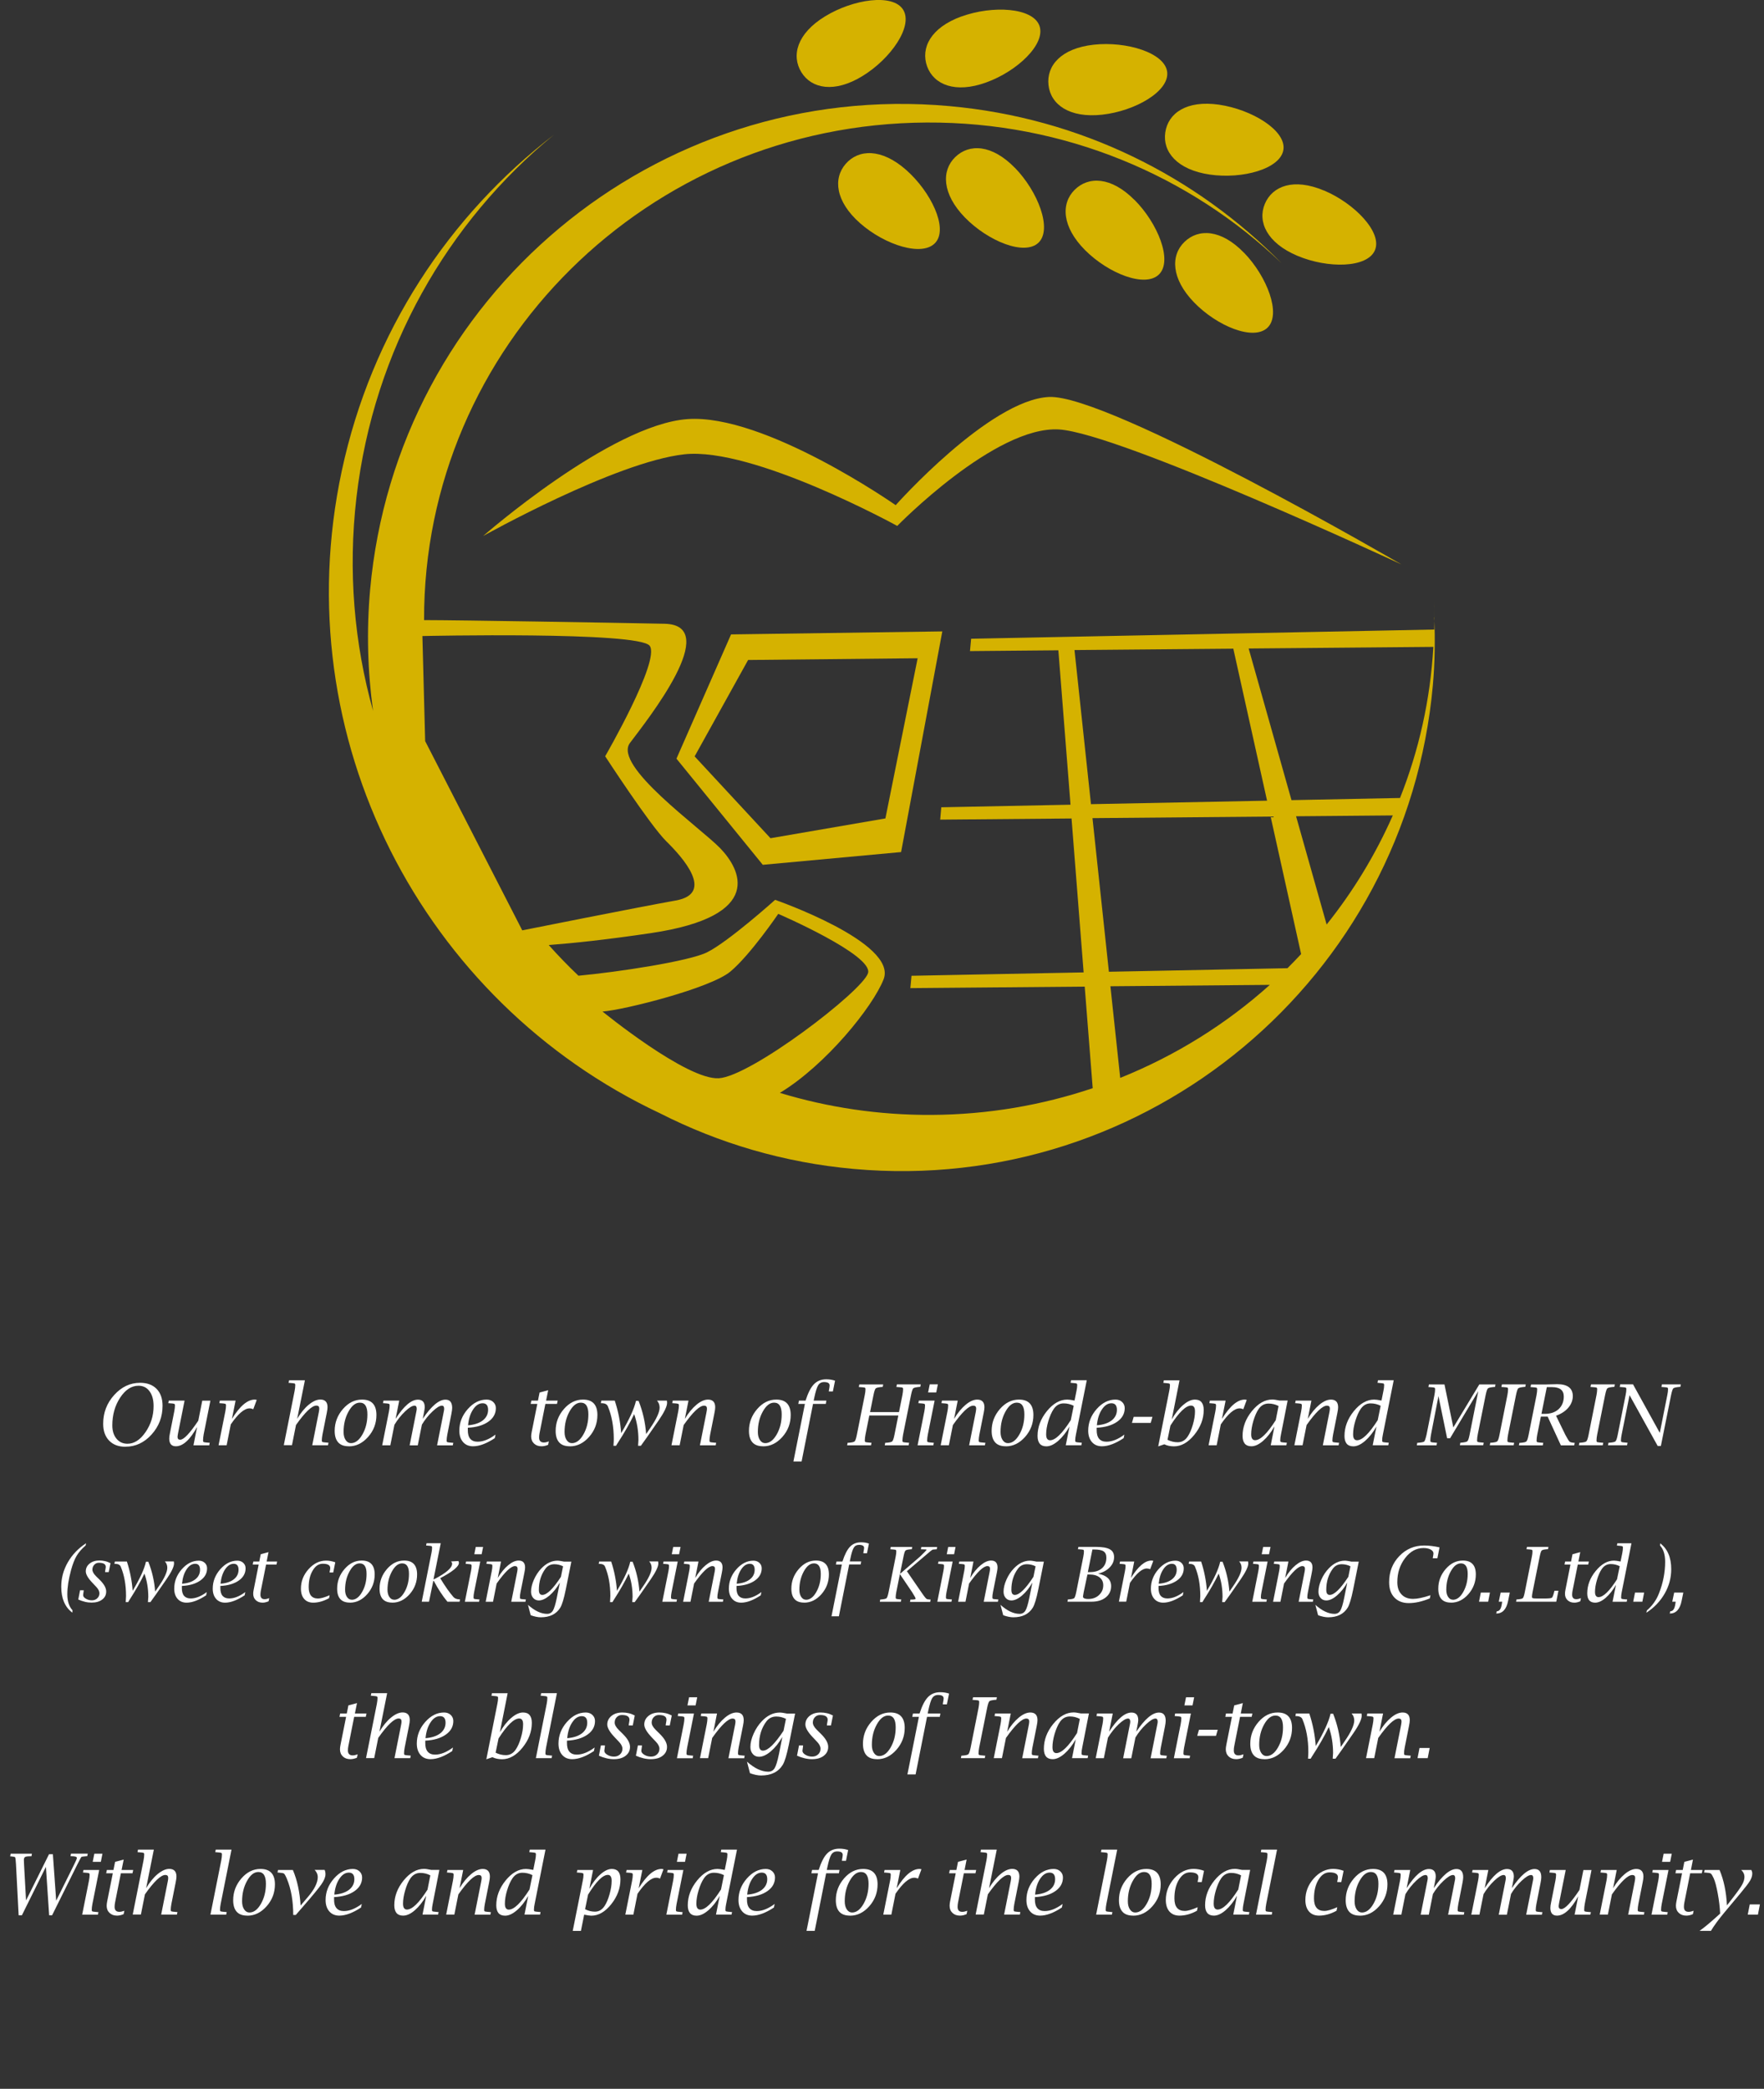 <?xml version="1.0" encoding="UTF-8"?><svg id="_レイヤー_2" xmlns="http://www.w3.org/2000/svg" viewBox="0 0 293.21 347.13"><rect x="0" y="0" width="293.21" height="347.13" fill="#333333" stroke="none"/><defs><style>.cls-1{fill:#fff;}.cls-2{fill:#d5b200;}</style></defs><g id="_レイヤー_1-2"><g><g><path class="cls-1" d="M20.85,240.43c-1.15,0-2.05-.34-2.71-1.02s-.99-1.61-.99-2.8c0-1.84,.61-3.43,1.83-4.78,1.22-1.35,2.65-2.03,4.31-2.03,1.17,0,2.08,.34,2.74,1.01,.66,.68,.99,1.62,.99,2.81,0,1.84-.61,3.43-1.83,4.78s-2.67,2.02-4.33,2.02Zm-2.18-3.55c0,.92,.23,1.65,.69,2.21,.46,.56,1.07,.84,1.83,.84,1.11,0,2.11-.64,3-1.93,.89-1.29,1.34-2.74,1.34-4.34,0-1.03-.23-1.85-.68-2.46s-1.06-.91-1.83-.91c-1.17,0-2.18,.66-3.05,1.98s-1.3,2.86-1.3,4.62Z"/><path class="cls-1" d="M32.16,240.18l.6-3.04c-1.18,2.14-2.36,3.21-3.53,3.21-.36,0-.64-.11-.82-.32s-.28-.54-.28-.96c0-.21,.04-.54,.13-.96l.71-3.58c.07-.37,.11-.7,.11-.97,0-.15-.04-.23-.13-.27s-.37-.07-.86-.1h-.12s.08-.43,.08-.43h2.63l-1.09,5.45c-.05,.3-.08,.49-.08,.58,0,.16,.04,.27,.11,.35s.18,.12,.33,.12c.6,0,1.6-1.06,3.01-3.17l.66-3.32h1.35l-1.11,5.57c-.07,.4-.11,.74-.11,1.04,0,.15,.04,.25,.13,.28,.08,.03,.37,.07,.86,.1h.12s-.08,.43-.08,.43h-2.64Z"/><path class="cls-1" d="M36.33,240.18l1.13-5.65c.07-.37,.11-.7,.11-.97,0-.15-.04-.23-.13-.27s-.37-.07-.86-.1h-.12s.08-.43,.08-.43h2.62l-.61,3.04c1.32-2.14,2.58-3.21,3.79-3.21,.12,0,.23,.02,.33,.06l-.57,1.54c-.21-.09-.41-.14-.62-.14-.87,0-1.9,.89-3.12,2.66l-.69,3.47h-1.35Z"/><path class="cls-1" d="M47.17,240.18l1.8-9.02c.07-.37,.11-.7,.11-.98,0-.15-.04-.23-.13-.27-.08-.03-.37-.06-.86-.1h-.12s.08-.43,.08-.43h2.63l-1.28,6.4c.59-.99,1.23-1.77,1.92-2.34s1.34-.86,1.93-.86c.4,0,.69,.11,.89,.32,.2,.21,.3,.53,.3,.96,0,.21-.04,.54-.13,.97l-.71,3.57c-.07,.37-.11,.7-.11,.98,0,.15,.04,.24,.13,.27,.08,.03,.37,.06,.86,.1h.12s-.08,.43-.08,.43h-2.62l1.1-5.53c.05-.24,.07-.44,.07-.58,0-.16-.04-.28-.12-.36s-.2-.12-.36-.12c-.74,0-1.87,1.07-3.39,3.22l-.67,3.36h-1.35Z"/><path class="cls-1" d="M57.98,240.35c-.78,0-1.37-.21-1.76-.64s-.59-1.07-.59-1.92c0-1.37,.46-2.58,1.37-3.63s1.97-1.57,3.17-1.57c.8,0,1.4,.21,1.8,.64s.6,1.07,.6,1.92c0,1.38-.46,2.6-1.38,3.64-.92,1.04-1.99,1.57-3.2,1.57Zm.35-.52c.72,0,1.36-.48,1.91-1.44,.55-.96,.83-2.07,.83-3.33,0-.65-.1-1.14-.31-1.47s-.53-.49-.95-.49c-.71,0-1.33,.49-1.88,1.48s-.82,2.12-.82,3.39c0,.55,.11,.99,.34,1.34s.52,.52,.88,.52Z"/><path class="cls-1" d="M63.53,240.18l1.13-5.65c.07-.38,.11-.7,.11-.97,0-.15-.04-.23-.13-.27s-.37-.07-.86-.1h-.12s.08-.43,.08-.43h2.62l-.6,3.02c1.36-2.12,2.6-3.18,3.71-3.18,.38,0,.66,.11,.85,.32,.19,.21,.28,.53,.28,.96,0,.16-.05,.48-.15,.98l-.18,.92c1.43-2.12,2.69-3.18,3.77-3.18,.37,0,.65,.11,.84,.34,.18,.23,.28,.57,.28,1.03,0,.21-.04,.53-.12,.94l-.69,3.51c-.07,.38-.11,.7-.11,.98,0,.15,.04,.24,.13,.27,.08,.03,.37,.06,.85,.1h.13s-.09,.43-.09,.43h-2.61l1.13-5.69c.03-.16,.05-.29,.05-.39,0-.17-.03-.3-.09-.39-.06-.08-.15-.13-.28-.13-.37,0-.9,.32-1.58,.97-.68,.64-1.26,1.37-1.75,2.18l-.69,3.45h-1.35l1.13-5.69c.03-.16,.05-.29,.05-.39,0-.17-.03-.3-.09-.39-.06-.08-.15-.13-.28-.13-.37,0-.9,.32-1.57,.96-.67,.64-1.26,1.38-1.77,2.22l-.68,3.41h-1.35Z"/><path class="cls-1" d="M82.24,239c-1.36,.9-2.57,1.35-3.61,1.35-.69,0-1.25-.23-1.66-.7s-.62-1.1-.62-1.89c0-1.33,.46-2.52,1.39-3.58s1.98-1.59,3.14-1.59c.44,0,.81,.13,1.1,.4,.29,.27,.44,.61,.44,1.02,0,.92-.42,1.68-1.27,2.27-.85,.59-1.98,.92-3.39,.99v.35c-.01,.66,.12,1.15,.4,1.48s.68,.49,1.23,.49c.92,0,1.9-.39,2.97-1.18l-.12,.6Zm-4.44-2.14c1.03-.08,1.85-.35,2.44-.8,.59-.46,.89-1.05,.89-1.77,0-.36-.08-.64-.23-.82s-.38-.27-.68-.27c-.6,0-1.13,.34-1.59,1.04-.46,.69-.73,1.57-.83,2.63Z"/><path class="cls-1" d="M91.12,240.1c-.39,.17-.76,.25-1.1,.25-.52,0-.94-.15-1.25-.45-.32-.3-.48-.7-.48-1.19,0-.2,.03-.43,.08-.7l.94-4.7h-1.1l.11-.55h1.1l.27-1.35,1.43-.38-.35,1.73h1.93l-.12,.55h-1.93l-.97,4.88c-.05,.25-.07,.49-.07,.71,0,.27,.06,.47,.2,.61,.13,.14,.33,.21,.59,.21,.23,0,.51-.06,.83-.18l-.12,.57Z"/><path class="cls-1" d="M94.71,240.35c-.78,0-1.37-.21-1.76-.64s-.59-1.07-.59-1.92c0-1.37,.46-2.58,1.37-3.63s1.97-1.57,3.17-1.57c.8,0,1.4,.21,1.8,.64s.6,1.07,.6,1.92c0,1.38-.46,2.6-1.38,3.64-.92,1.04-1.99,1.57-3.2,1.57Zm.35-.52c.72,0,1.36-.48,1.91-1.44,.55-.96,.83-2.07,.83-3.33,0-.65-.1-1.14-.31-1.47s-.53-.49-.95-.49c-.71,0-1.33,.49-1.88,1.48s-.82,2.12-.82,3.39c0,.55,.11,.99,.34,1.34s.52,.52,.88,.52Z"/><path class="cls-1" d="M101.97,240.26c.04-.54,.05-.92,.05-1.13,0-2.05-.33-3.85-.98-5.41-.14-.35-.49-.53-1.05-.53h-.12s.08-.43,.08-.43h2.23c.58,1.75,.94,3.55,1.07,5.41,1.35-2.28,2.17-4.07,2.46-5.37h.43c.7,1.75,1.12,3.6,1.26,5.52l.66-.97c1.05-1.52,1.58-2.67,1.58-3.43,0-.46-.15-.84-.44-1.16h1.65c.02,.14,.03,.25,.03,.36,0,.6-.47,1.57-1.4,2.93-1.59,2.31-2.58,3.72-2.96,4.22h-.46c.04-.46,.06-.77,.06-.95,0-1.53-.24-2.96-.71-4.31-.7,1.48-1.64,3.12-2.82,4.93-.02,.03-.08,.14-.2,.33h-.46Z"/><path class="cls-1" d="M111.61,240.18l1.13-5.65c.07-.38,.11-.7,.11-.97,0-.15-.04-.23-.13-.27s-.37-.07-.86-.1h-.12s.08-.43,.08-.43h2.62l-.6,3.03c.59-.99,1.23-1.76,1.92-2.34,.69-.58,1.34-.86,1.93-.86,.4,0,.69,.11,.89,.32,.2,.21,.3,.53,.3,.96,0,.21-.04,.54-.13,.97l-.71,3.57c-.07,.37-.11,.7-.11,.98,0,.15,.04,.24,.13,.27,.08,.03,.37,.06,.86,.1h.12s-.08,.43-.08,.43h-2.62l1.1-5.53c.05-.24,.07-.44,.07-.58,0-.16-.04-.28-.12-.36-.08-.08-.2-.12-.36-.12-.74,0-1.87,1.07-3.39,3.22l-.67,3.36h-1.35Z"/><path class="cls-1" d="M126.84,240.35c-.78,0-1.37-.21-1.76-.64s-.59-1.07-.59-1.92c0-1.37,.46-2.58,1.37-3.63s1.97-1.57,3.17-1.57c.8,0,1.4,.21,1.8,.64,.4,.43,.6,1.07,.6,1.92,0,1.38-.46,2.6-1.38,3.64-.92,1.04-1.99,1.57-3.2,1.57Zm.35-.52c.72,0,1.36-.48,1.91-1.44,.55-.96,.83-2.07,.83-3.33,0-.65-.1-1.14-.31-1.47s-.53-.49-.95-.49c-.71,0-1.33,.49-1.88,1.48s-.82,2.12-.82,3.39c0,.55,.11,.99,.34,1.34s.52,.52,.88,.52Z"/><path class="cls-1" d="M131.88,242.88l1.91-9.57h-1.1l.11-.55h1.1c.41-1.28,.87-2.19,1.4-2.73,.53-.54,1.2-.81,2.04-.81,.27,0,.53,.02,.77,.06,.24,.04,.47,.1,.69,.17l-.36,1.79h-.67v-.12c.05-.24,.07-.42,.1-.56,.02-.12,.03-.22,.03-.31,0-.19-.08-.33-.23-.43-.15-.09-.39-.14-.7-.14-.43,0-.76,.18-.98,.54-.22,.36-.43,1.06-.65,2.1l-.09,.44h2.11l-.1,.55h-2.12l-1.9,9.57h-1.35Z"/><path class="cls-1" d="M144.5,235.22l-.64,3.19c-.07,.37-.11,.7-.11,.98,0,.15,.04,.24,.13,.27,.08,.03,.37,.06,.86,.1h.12s-.08,.43-.08,.43h-3.97l.08-.42h.13c.57-.04,.92-.12,1.04-.24,.12-.12,.25-.49,.37-1.11l1.31-6.58c.08-.38,.12-.7,.12-.97,0-.15-.04-.23-.13-.27-.09-.03-.37-.06-.85-.09h-.13s.09-.44,.09-.44h3.97l-.09,.42h-.12c-.57,.05-.92,.13-1.04,.24-.12,.12-.24,.48-.37,1.11l-.57,2.83h4.81l.57-2.84c.07-.38,.11-.71,.11-.97,0-.15-.04-.23-.13-.27-.08-.03-.37-.06-.86-.09h-.12s.08-.44,.08-.44h3.97l-.08,.42h-.13c-.57,.05-.92,.13-1.04,.24-.12,.12-.24,.48-.37,1.11l-1.32,6.58c-.07,.37-.11,.7-.11,.98,0,.15,.04,.24,.13,.27,.08,.03,.37,.06,.86,.1h.12s-.08,.43-.08,.43h-3.97l.08-.42h.13c.57-.04,.92-.12,1.04-.24,.12-.12,.25-.49,.37-1.11l.64-3.19h-4.81Z"/><path class="cls-1" d="M152.52,240.18l1.13-5.65c.07-.38,.11-.7,.11-.97,0-.15-.04-.23-.13-.27-.08-.03-.37-.07-.86-.1h-.12s.08-.43,.08-.43h2.62l-1.13,5.65c-.07,.37-.11,.7-.11,.98,0,.15,.04,.24,.13,.27,.08,.03,.37,.06,.86,.1h.12s-.08,.43-.08,.43h-2.62Zm1.75-8.77l.27-1.35h1.35l-.27,1.35h-1.35Z"/><path class="cls-1" d="M156.36,240.18l1.13-5.65c.07-.38,.11-.7,.11-.97,0-.15-.04-.23-.13-.27-.08-.03-.37-.07-.86-.1h-.12s.08-.43,.08-.43h2.62l-.6,3.03c.59-.99,1.23-1.76,1.92-2.34,.69-.58,1.34-.86,1.93-.86,.4,0,.69,.11,.89,.32,.2,.21,.3,.53,.3,.96,0,.21-.04,.54-.13,.97l-.71,3.57c-.07,.37-.11,.7-.11,.98,0,.15,.04,.24,.13,.27,.08,.03,.37,.06,.86,.1h.12s-.08,.43-.08,.43h-2.62l1.1-5.53c.04-.24,.07-.44,.07-.58,0-.16-.04-.28-.12-.36-.08-.08-.2-.12-.36-.12-.74,0-1.87,1.07-3.39,3.22l-.67,3.36h-1.35Z"/><path class="cls-1" d="M167.18,240.35c-.78,0-1.37-.21-1.76-.64s-.59-1.07-.59-1.92c0-1.37,.46-2.58,1.37-3.63s1.97-1.57,3.17-1.57c.8,0,1.4,.21,1.8,.64,.4,.43,.6,1.07,.6,1.92,0,1.38-.46,2.6-1.38,3.64-.92,1.04-1.99,1.57-3.2,1.57Zm.35-.52c.72,0,1.36-.48,1.91-1.44,.55-.96,.83-2.07,.83-3.33,0-.65-.1-1.14-.31-1.47s-.53-.49-.95-.49c-.71,0-1.33,.49-1.88,1.48s-.82,2.12-.82,3.39c0,.55,.11,.99,.34,1.34s.52,.52,.88,.52Z"/><path class="cls-1" d="M177.15,240.18l.62-3.11c-.56,.99-1.2,1.79-1.89,2.39-.7,.6-1.34,.9-1.95,.9-.49,0-.85-.14-1.1-.43-.24-.29-.37-.72-.37-1.29,0-1.48,.52-2.86,1.56-4.14,1.04-1.27,2.17-1.91,3.38-1.91,.25,0,.65,.05,1.21,.16l.32-1.59c.08-.37,.12-.7,.12-.98,0-.15-.04-.23-.13-.27-.09-.03-.37-.06-.85-.1h-.12s.08-.43,.08-.43h2.61l-1.8,9.02c-.08,.37-.12,.7-.12,.98,0,.15,.04,.23,.13,.27s.37,.06,.85,.1h.12s-.08,.43-.08,.43h-2.61Zm.83-4.15l.49-2.41c-.53-.27-1.09-.4-1.67-.4-.68,0-1.23,.31-1.66,.94-.34,.5-.63,1.16-.88,1.98s-.37,1.56-.37,2.22c0,.33,.05,.57,.16,.74,.11,.16,.27,.25,.49,.25,.87,0,2.01-1.1,3.42-3.31Z"/><path class="cls-1" d="M186.77,239c-1.36,.9-2.57,1.35-3.61,1.35-.69,0-1.25-.23-1.66-.7-.41-.47-.62-1.1-.62-1.89,0-1.33,.46-2.52,1.39-3.58s1.98-1.59,3.14-1.59c.44,0,.81,.13,1.1,.4,.29,.27,.44,.61,.44,1.02,0,.92-.42,1.68-1.27,2.27-.85,.59-1.98,.92-3.39,.99v.35c-.01,.66,.12,1.15,.4,1.48s.68,.49,1.23,.49c.92,0,1.91-.39,2.97-1.18l-.12,.6Zm-4.44-2.14c1.03-.08,1.85-.35,2.44-.8,.59-.46,.88-1.05,.88-1.77,0-.36-.08-.64-.23-.82s-.38-.27-.68-.27c-.6,0-1.13,.34-1.59,1.04-.46,.69-.73,1.57-.83,2.63Z"/><path class="cls-1" d="M188.15,236.47l.29-1.01h3.12l-.29,1.01h-3.12Z"/><path class="cls-1" d="M192.52,240.35l1.83-9.19c.08-.38,.12-.7,.12-.97,0-.15-.04-.24-.13-.27-.09-.03-.37-.06-.85-.1h-.12s.08-.43,.08-.43h2.61l-1.29,6.49c.56-.99,1.19-1.79,1.89-2.39,.7-.6,1.35-.9,1.95-.9,.49,0,.86,.14,1.1,.43,.24,.29,.37,.71,.37,1.29,0,1.48-.52,2.85-1.56,4.13-1.04,1.28-2.17,1.92-3.38,1.92-.29,0-.57-.03-.84-.08-.27-.06-.53-.14-.77-.26l-.99,.34Zm2.03-3.45l-.49,2.37c.28,.14,.56,.24,.84,.31,.28,.07,.57,.1,.86,.1,.68,0,1.23-.31,1.65-.94,.33-.48,.62-1.14,.86-1.96,.24-.82,.36-1.56,.36-2.22,0-.33-.05-.57-.16-.73-.11-.16-.27-.24-.49-.24-.87,0-2.01,1.1-3.43,3.31Z"/><path class="cls-1" d="M200.89,240.18l1.13-5.65c.07-.37,.11-.7,.11-.97,0-.15-.04-.23-.13-.27-.08-.03-.37-.07-.86-.1h-.12s.08-.43,.08-.43h2.62l-.61,3.04c1.32-2.14,2.58-3.21,3.79-3.21,.12,0,.23,.02,.33,.06l-.57,1.54c-.21-.09-.41-.14-.62-.14-.87,0-1.9,.89-3.12,2.66l-.69,3.47h-1.35Z"/><path class="cls-1" d="M211.22,240.18l.62-3.13c-.57,1-1.2,1.8-1.89,2.4-.7,.6-1.34,.9-1.94,.9-.49,0-.85-.14-1.1-.43-.24-.29-.37-.72-.37-1.29,0-1.48,.52-2.86,1.56-4.14,1.04-1.27,2.17-1.91,3.38-1.91,.13,0,.29,.01,.49,.04s.44,.07,.72,.13h1.34l-1.11,5.65c-.08,.37-.12,.7-.12,.98,0,.15,.04,.23,.13,.27s.37,.06,.85,.1h.12s-.08,.43-.08,.43h-2.61Zm.83-4.15l.47-2.37c-.26-.14-.53-.24-.81-.31-.28-.07-.56-.1-.86-.1-.68,0-1.23,.31-1.65,.92-.34,.49-.62,1.15-.87,1.97-.24,.82-.36,1.56-.36,2.21,0,.33,.05,.57,.16,.74,.11,.16,.27,.25,.49,.25,.87,0,2.01-1.1,3.42-3.31Z"/><path class="cls-1" d="M215.15,240.18l1.13-5.65c.07-.38,.11-.7,.11-.97,0-.15-.04-.23-.13-.27-.08-.03-.37-.07-.86-.1h-.12s.08-.43,.08-.43h2.62l-.6,3.03c.59-.99,1.23-1.76,1.92-2.34,.69-.58,1.34-.86,1.93-.86,.4,0,.69,.11,.89,.32,.2,.21,.3,.53,.3,.96,0,.21-.04,.54-.13,.97l-.71,3.57c-.07,.37-.11,.7-.11,.98,0,.15,.04,.24,.13,.27,.08,.03,.37,.06,.86,.1h.12s-.08,.43-.08,.43h-2.62l1.1-5.53c.04-.24,.07-.44,.07-.58,0-.16-.04-.28-.12-.36-.08-.08-.2-.12-.36-.12-.74,0-1.87,1.07-3.39,3.22l-.67,3.36h-1.35Z"/><path class="cls-1" d="M228.17,240.18l.62-3.11c-.56,.99-1.2,1.79-1.89,2.39-.7,.6-1.34,.9-1.95,.9-.49,0-.85-.14-1.1-.43-.24-.29-.37-.72-.37-1.29,0-1.48,.52-2.86,1.56-4.14,1.04-1.27,2.17-1.91,3.38-1.91,.25,0,.65,.05,1.21,.16l.32-1.59c.08-.37,.12-.7,.12-.98,0-.15-.04-.23-.13-.27-.09-.03-.37-.06-.85-.1h-.12s.08-.43,.08-.43h2.61l-1.8,9.02c-.08,.37-.12,.7-.12,.98,0,.15,.04,.23,.13,.27s.37,.06,.85,.1h.12s-.08,.43-.08,.43h-2.61Zm.83-4.15l.49-2.41c-.53-.27-1.09-.4-1.67-.4-.68,0-1.23,.31-1.66,.94-.34,.5-.63,1.16-.88,1.98s-.37,1.56-.37,2.22c0,.33,.05,.57,.16,.74,.11,.16,.27,.25,.49,.25,.87,0,2.01-1.1,3.42-3.31Z"/><path class="cls-1" d="M245.75,231.14l-4.72,7.88h-.49l-1.44-7.01-1.24,6.4c-.07,.37-.11,.7-.11,.98,0,.15,.04,.24,.13,.27,.08,.03,.37,.06,.86,.1h.12s-.08,.43-.08,.43h-3.28l.08-.42h.13c.58-.05,.92-.12,1.02-.21,.1-.09,.23-.47,.39-1.14l1.31-6.58c.07-.37,.11-.69,.11-.97,0-.15-.04-.23-.13-.27-.08-.03-.37-.06-.86-.09h-.12s.08-.44,.08-.44h2.59l1.47,7.15,4.32-7.15h2.69l-.08,.42h-.13c-.57,.05-.91,.12-1.04,.23s-.24,.46-.37,1.04l-1.32,6.57c-.08,.4-.12,.74-.12,1.03,0,.15,.04,.25,.13,.28,.09,.03,.37,.07,.85,.1h.12s-.08,.43-.08,.43h-3.88l.08-.42h.13c.57-.05,.92-.13,1.04-.24,.12-.12,.25-.48,.37-1.1l1.45-7.27Z"/><path class="cls-1" d="M251.68,239.76l-.08,.42h-3.97l.08-.42h.13c.57-.04,.92-.12,1.04-.24,.12-.12,.25-.49,.37-1.11l1.31-6.58c.07-.38,.11-.7,.11-.97,0-.15-.04-.23-.13-.27-.08-.03-.37-.06-.85-.09h-.13s.09-.44,.09-.44h3.96l-.08,.42h-.13c-.57,.05-.92,.13-1.04,.24-.12,.12-.24,.48-.37,1.11l-1.32,6.58c-.07,.37-.11,.7-.11,.98,0,.15,.04,.24,.13,.27,.08,.03,.37,.06,.86,.1h.12Z"/><path class="cls-1" d="M259.44,240.18l-2.19-4.76h-1.13l-.6,3c-.07,.37-.11,.7-.11,.98,0,.15,.04,.24,.13,.27,.08,.03,.37,.06,.86,.1h.12s-.08,.43-.08,.43h-3.97l.08-.42h.13c.57-.04,.92-.12,1.04-.24,.12-.12,.25-.49,.37-1.11l1.31-6.58c.07-.38,.11-.7,.11-.97,0-.15-.04-.23-.13-.27-.08-.03-.37-.06-.85-.09h-.13s.09-.44,.09-.44h2.39l1.96-.05c.87,0,1.51,.17,1.94,.5,.43,.33,.65,.83,.65,1.49s-.25,1.34-.75,1.92c-.5,.58-1.18,1.03-2.04,1.33l1.55,3.18c.34,.63,.57,1,.68,1.11s.37,.18,.75,.21h.12s-.08,.43-.08,.43h-2.24Zm-3.22-5.22h.57c.95,0,1.71-.26,2.28-.78,.57-.53,.86-1.23,.86-2.1,0-.52-.16-.91-.49-1.17-.32-.26-.81-.39-1.46-.39h-.87l-.89,4.44Z"/><path class="cls-1" d="M266.49,239.76l-.08,.42h-3.97l.08-.42h.13c.57-.04,.92-.12,1.04-.24,.12-.12,.25-.49,.37-1.11l1.31-6.58c.07-.38,.11-.7,.11-.97,0-.15-.04-.23-.13-.27-.08-.03-.37-.06-.85-.09h-.13s.09-.44,.09-.44h3.96l-.08,.42h-.13c-.57,.05-.92,.13-1.04,.24-.12,.12-.24,.48-.37,1.11l-1.32,6.58c-.07,.37-.11,.7-.11,.98,0,.15,.04,.24,.13,.27,.08,.03,.37,.06,.86,.1h.12Z"/><path class="cls-1" d="M276.08,240.3h-.54l-4.68-8.44-1.31,6.54c-.08,.38-.12,.71-.12,.98,0,.15,.04,.23,.13,.27s.37,.06,.85,.1h.12s-.08,.43-.08,.43h-3.17l.08-.42h.13c.57-.04,.92-.12,1.04-.24s.25-.49,.37-1.11l1.31-6.58c.08-.38,.12-.7,.12-.97,0-.15-.04-.23-.13-.27-.09-.03-.37-.06-.85-.09h-.12s.08-.44,.08-.44h2.13l4.45,8.06,1.25-6.29c.08-.38,.12-.7,.12-.97,0-.15-.04-.23-.13-.27-.09-.03-.37-.06-.85-.09h-.12s.08-.44,.08-.44h3.15l-.08,.42h-.13c-.57,.05-.92,.13-1.04,.24-.12,.12-.24,.48-.37,1.1l-1.7,8.47Z"/><path class="cls-1" d="M12.02,268c-1.23-.93-1.84-2.36-1.84-4.31,0-1.43,.36-2.78,1.09-4.05s1.74-2.33,3.04-3.18l-.08,.38c-.64,.55-1.14,1.12-1.49,1.71-.35,.59-.66,1.39-.93,2.38-.41,1.51-.62,2.84-.62,4s.29,2.06,.86,2.67l-.03,.38Z"/><path class="cls-1" d="M13.01,265.81l.3-1.53h.6v.11c-.07,.41-.09,.64-.09,.7,0,.22,.15,.42,.45,.59,.3,.18,.63,.27,1,.27s.66-.11,.9-.34c.24-.22,.36-.5,.36-.83s-.17-.67-.51-1.04l-.64-.68c-.75-.78-1.12-1.42-1.12-1.92,0-.53,.21-.96,.64-1.3,.42-.34,.97-.51,1.63-.51,.32,0,.63,.04,.94,.11,.31,.07,.61,.19,.9,.34l-.3,1.48h-.6v-.11c.04-.2,.06-.35,.07-.44,.02-.13,.04-.23,.04-.31,0-.23-.1-.41-.29-.52-.19-.11-.48-.17-.86-.17-.3,0-.56,.11-.76,.33s-.31,.49-.31,.81,.2,.69,.6,1.09l.64,.63c.7,.7,1.05,1.33,1.05,1.91s-.22,1-.66,1.34c-.44,.34-1.03,.51-1.76,.51-.36,0-.73-.04-1.1-.13s-.75-.22-1.14-.39Z"/><path class="cls-1" d="M20.9,266.25c.03-.48,.05-.83,.05-1.02,0-1.84-.29-3.47-.88-4.87-.13-.32-.44-.47-.94-.47h-.11s.07-.39,.07-.39h2c.52,1.58,.84,3.2,.96,4.87,1.22-2.05,1.96-3.66,2.21-4.84h.39c.63,1.58,1.01,3.24,1.14,4.97l.6-.87c.95-1.37,1.42-2.4,1.42-3.09,0-.41-.13-.76-.4-1.05h1.49c.02,.12,.03,.23,.03,.32,0,.54-.42,1.42-1.26,2.64-1.43,2.08-2.32,3.34-2.67,3.8h-.41c.04-.41,.06-.7,.06-.86,0-1.37-.21-2.67-.64-3.88-.63,1.33-1.48,2.81-2.53,4.44-.02,.02-.08,.12-.18,.3h-.41Z"/><path class="cls-1" d="M34.26,265.12c-1.23,.81-2.31,1.22-3.25,1.22-.62,0-1.12-.21-1.49-.63-.37-.42-.56-.99-.56-1.7,0-1.2,.42-2.27,1.25-3.22,.84-.95,1.78-1.43,2.83-1.43,.4,0,.73,.12,.99,.36,.26,.24,.39,.54,.39,.91,0,.83-.38,1.51-1.14,2.04-.76,.53-1.78,.83-3.05,.89v.31c-.01,.59,.11,1.03,.36,1.33,.25,.29,.62,.44,1.11,.44,.82,0,1.71-.35,2.67-1.06l-.11,.54Zm-4-1.93c.93-.07,1.66-.31,2.19-.72s.8-.94,.8-1.6c0-.33-.07-.57-.2-.74s-.34-.25-.61-.25c-.54,0-1.02,.31-1.43,.93-.41,.62-.66,1.41-.75,2.37Z"/><path class="cls-1" d="M40.66,265.12c-1.23,.81-2.31,1.22-3.25,1.22-.62,0-1.12-.21-1.49-.63-.37-.42-.56-.99-.56-1.7,0-1.2,.42-2.27,1.25-3.22,.84-.95,1.78-1.43,2.83-1.43,.4,0,.73,.12,.99,.36,.26,.24,.39,.54,.39,.91,0,.83-.38,1.51-1.14,2.04-.76,.53-1.78,.83-3.05,.89v.31c-.01,.59,.11,1.03,.36,1.33,.25,.29,.62,.44,1.11,.44,.82,0,1.71-.35,2.67-1.06l-.11,.54Zm-4-1.93c.93-.07,1.66-.31,2.19-.72s.8-.94,.8-1.6c0-.33-.07-.57-.2-.74s-.34-.25-.61-.25c-.54,0-1.02,.31-1.43,.93-.41,.62-.66,1.41-.75,2.37Z"/><path class="cls-1" d="M44.64,266.11c-.35,.15-.68,.23-.99,.23-.47,0-.84-.14-1.13-.41-.29-.27-.43-.63-.43-1.07,0-.18,.02-.39,.07-.63l.84-4.23h-.99l.1-.5h.99l.24-1.21,1.29-.35-.31,1.56h1.74l-.1,.5h-1.73l-.88,4.39c-.04,.23-.06,.44-.06,.64,0,.24,.06,.42,.18,.55s.29,.18,.53,.18c.21,0,.46-.06,.75-.17l-.1,.51Z"/><path class="cls-1" d="M54.68,265.6c-.89,.49-1.77,.74-2.62,.74-.64,0-1.14-.21-1.5-.62-.36-.41-.54-.98-.54-1.71,0-1.22,.42-2.29,1.27-3.24s1.82-1.42,2.91-1.42c.25,0,.5,.02,.75,.07,.26,.05,.52,.12,.78,.21l-.34,1.69h-.6v-.11c.02-.1,.05-.24,.08-.4,.01-.09,.02-.16,.02-.22,0-.24-.1-.42-.31-.54-.21-.12-.52-.18-.94-.18-.66,0-1.22,.37-1.66,1.12-.45,.75-.67,1.67-.67,2.78,0,.62,.13,1.09,.39,1.41,.26,.31,.64,.47,1.16,.47,.45,0,1.09-.18,1.93-.55l-.1,.52Z"/><path class="cls-1" d="M58.16,266.33c-.71,0-1.23-.19-1.59-.58-.35-.39-.53-.96-.53-1.73,0-1.24,.41-2.32,1.23-3.27s1.77-1.41,2.85-1.41c.72,0,1.26,.19,1.62,.58s.54,.96,.54,1.73c0,1.24-.41,2.34-1.24,3.28-.83,.94-1.79,1.41-2.88,1.41Zm.31-.47c.65,0,1.23-.43,1.72-1.3,.5-.87,.74-1.86,.74-2.99,0-.59-.09-1.03-.28-1.32-.19-.29-.47-.44-.86-.44-.64,0-1.2,.44-1.69,1.33s-.74,1.91-.74,3.05c0,.49,.1,.89,.31,1.2,.21,.31,.47,.46,.79,.46Z"/><path class="cls-1" d="M65.21,266.33c-.71,0-1.23-.19-1.59-.58-.35-.39-.53-.96-.53-1.73,0-1.24,.41-2.32,1.23-3.27s1.77-1.41,2.85-1.41c.72,0,1.26,.19,1.62,.58s.54,.96,.54,1.73c0,1.24-.41,2.34-1.24,3.28-.83,.94-1.79,1.41-2.88,1.41Zm.31-.47c.65,0,1.23-.43,1.72-1.3,.5-.87,.74-1.86,.74-2.99,0-.59-.09-1.03-.28-1.32-.19-.29-.47-.44-.86-.44-.64,0-1.2,.44-1.69,1.33s-.74,1.91-.74,3.05c0,.49,.1,.89,.31,1.2,.21,.31,.47,.46,.79,.46Z"/><path class="cls-1" d="M70.1,266.18l1.62-8.12c.07-.34,.1-.63,.1-.88,0-.13-.04-.21-.11-.24-.08-.03-.33-.06-.77-.09h-.11s.07-.39,.07-.39h2.36l-1.2,5.99h.09c2-1.03,3-1.89,3-2.58,0-.15-.06-.27-.19-.38l1.23-.07c.06,.11,.09,.21,.09,.3,0,.61-1.04,1.46-3.11,2.55,.82,1.36,1.56,2.4,2.21,3.14,.2,.23,.51,.35,.94,.38h.14s-.07,.39-.07,.39h-2.02c-.82-.99-1.57-2.14-2.26-3.45h-.09l-.71,3.45h-1.19Z"/><path class="cls-1" d="M77.27,266.18l1.02-5.09c.07-.34,.1-.63,.1-.87,0-.13-.04-.21-.11-.24-.08-.03-.33-.06-.77-.09h-.11s.07-.39,.07-.39h2.36l-1.02,5.09c-.07,.34-.1,.63-.1,.88,0,.13,.04,.21,.11,.24,.08,.03,.33,.06,.77,.09h.11s-.07,.39-.07,.39h-2.36Zm1.57-7.89l.24-1.21h1.22l-.24,1.21h-1.22Z"/><path class="cls-1" d="M80.73,266.18l1.01-5.09c.07-.34,.1-.63,.1-.87,0-.13-.04-.21-.11-.24-.08-.03-.33-.06-.77-.09h-.11s.07-.39,.07-.39h2.36l-.54,2.73c.53-.89,1.1-1.59,1.73-2.11s1.2-.78,1.74-.78c.36,0,.62,.1,.8,.29,.18,.19,.27,.48,.27,.87,0,.19-.04,.48-.12,.88l-.64,3.21c-.07,.34-.1,.63-.1,.88,0,.13,.04,.21,.11,.24,.08,.03,.33,.06,.77,.09h.11s-.07,.39-.07,.39h-2.36l.99-4.98c.04-.22,.06-.39,.06-.52,0-.14-.04-.25-.11-.32s-.18-.11-.32-.11c-.67,0-1.68,.97-3.05,2.9l-.6,3.03h-1.22Z"/><path class="cls-1" d="M88.21,268.42l-.45-1.72c1.12,1,2.18,1.5,3.18,1.5,.42,0,.74-.18,.96-.53,.21-.36,.43-1.05,.64-2.08l.52-2.59c-.51,.89-1.08,1.6-1.72,2.15-.64,.54-1.23,.82-1.77,.82-.39,0-.7-.14-.94-.41-.24-.27-.36-.62-.36-1.05,0-.61,.16-1.28,.48-2,.32-.72,.73-1.34,1.24-1.87,.82-.85,1.71-1.28,2.67-1.28,.11,0,.26,.01,.44,.04s.4,.06,.65,.12h1.22l-.93,4.64c-.31,1.53-.62,2.53-.91,3.01-.66,1.07-1.74,1.6-3.24,1.6-.47,0-1.02-.11-1.67-.34Zm5.03-6.38l.35-1.74c-.23-.12-.46-.21-.7-.26-.24-.06-.49-.09-.74-.09-.63,0-1.13,.25-1.5,.76-.72,.97-1.08,2.14-1.08,3.5,0,.28,.05,.49,.14,.63,.1,.14,.24,.21,.43,.21,.76,0,1.79-1,3.1-3.01Z"/><path class="cls-1" d="M101.4,266.25c.03-.48,.05-.83,.05-1.02,0-1.84-.29-3.47-.88-4.87-.13-.32-.44-.47-.94-.47h-.11s.07-.39,.07-.39h2c.52,1.58,.84,3.2,.96,4.87,1.22-2.05,1.96-3.66,2.21-4.84h.39c.63,1.58,1.01,3.24,1.14,4.97l.6-.87c.95-1.37,1.42-2.4,1.42-3.09,0-.41-.13-.76-.4-1.05h1.49c.02,.12,.03,.23,.03,.32,0,.54-.42,1.42-1.26,2.64-1.43,2.08-2.32,3.34-2.67,3.8h-.41c.04-.41,.06-.7,.06-.86,0-1.37-.21-2.67-.64-3.88-.63,1.33-1.48,2.81-2.53,4.44-.02,.02-.08,.12-.18,.3h-.41Z"/><path class="cls-1" d="M110.09,266.18l1.02-5.09c.07-.34,.1-.63,.1-.87,0-.13-.04-.21-.11-.24-.08-.03-.33-.06-.77-.09h-.11s.07-.39,.07-.39h2.36l-1.02,5.09c-.07,.34-.1,.63-.1,.88,0,.13,.04,.21,.11,.24,.08,.03,.33,.06,.77,.09h.11s-.07,.39-.07,.39h-2.36Zm1.57-7.89l.24-1.21h1.22l-.24,1.21h-1.22Z"/><path class="cls-1" d="M113.55,266.18l1.01-5.09c.07-.34,.1-.63,.1-.87,0-.13-.04-.21-.11-.24-.08-.03-.33-.06-.77-.09h-.11s.07-.39,.07-.39h2.36l-.54,2.73c.53-.89,1.1-1.59,1.73-2.11s1.2-.78,1.74-.78c.36,0,.62,.1,.8,.29,.18,.19,.27,.48,.27,.87,0,.19-.04,.48-.12,.88l-.64,3.21c-.07,.34-.1,.63-.1,.88,0,.13,.04,.21,.11,.24,.08,.03,.33,.06,.77,.09h.11s-.07,.39-.07,.39h-2.36l.99-4.98c.04-.22,.06-.39,.06-.52,0-.14-.04-.25-.11-.32s-.18-.11-.32-.11c-.67,0-1.68,.97-3.05,2.9l-.6,3.03h-1.22Z"/><path class="cls-1" d="M126.45,265.12c-1.23,.81-2.31,1.22-3.25,1.22-.62,0-1.12-.21-1.49-.63-.37-.42-.56-.99-.56-1.7,0-1.2,.42-2.27,1.25-3.22,.84-.95,1.78-1.43,2.83-1.43,.4,0,.73,.12,.99,.36,.26,.24,.39,.54,.39,.91,0,.83-.38,1.51-1.14,2.04-.76,.53-1.78,.83-3.05,.89v.31c-.01,.59,.11,1.03,.36,1.33,.25,.29,.62,.44,1.11,.44,.82,0,1.71-.35,2.67-1.06l-.11,.54Zm-4-1.93c.93-.07,1.66-.31,2.19-.72s.8-.94,.8-1.6c0-.33-.07-.57-.2-.74s-.34-.25-.61-.25c-.54,0-1.02,.31-1.43,.93-.41,.62-.66,1.41-.75,2.37Z"/><path class="cls-1" d="M133.66,266.33c-.71,0-1.24-.19-1.59-.58s-.53-.96-.53-1.73c0-1.24,.41-2.32,1.23-3.27s1.77-1.41,2.85-1.41c.72,0,1.26,.19,1.62,.58,.36,.38,.54,.96,.54,1.73,0,1.24-.42,2.34-1.24,3.28-.83,.94-1.79,1.41-2.88,1.41Zm.31-.47c.65,0,1.23-.43,1.72-1.3s.74-1.86,.74-2.99c0-.59-.09-1.03-.28-1.32-.19-.29-.47-.44-.85-.44-.64,0-1.2,.44-1.69,1.33s-.74,1.91-.74,3.05c0,.49,.1,.89,.31,1.2,.21,.31,.47,.46,.79,.46Z"/><path class="cls-1" d="M138.21,268.61l1.72-8.61h-.99l.1-.5h.99c.37-1.15,.79-1.97,1.26-2.46,.47-.49,1.08-.73,1.83-.73,.24,0,.47,.02,.69,.05,.22,.04,.42,.09,.62,.16l-.32,1.61h-.6v-.11c.04-.21,.07-.38,.09-.5,.02-.11,.03-.2,.03-.28,0-.17-.07-.3-.21-.38-.14-.08-.35-.13-.63-.13-.39,0-.69,.16-.88,.48-.2,.32-.39,.95-.58,1.89l-.08,.39h1.9l-.09,.5h-1.91l-1.71,8.61h-1.22Z"/><path class="cls-1" d="M149.58,261.58l-.6,3.01c-.07,.34-.1,.63-.1,.88,0,.13,.04,.21,.12,.24,.08,.03,.31,.06,.69,.09h.12s-.07,.39-.07,.39h-3.5l.07-.38h.12c.51-.04,.82-.11,.93-.21,.11-.11,.22-.44,.34-1l1.18-5.92c.07-.34,.1-.63,.1-.88,0-.13-.04-.21-.11-.24s-.33-.06-.77-.09h-.12s.08-.39,.08-.39h3.57l-.07,.38h-.12c-.51,.04-.82,.11-.93,.22-.11,.1-.22,.44-.33,1l-.58,2.87,3.33-2.87c.72-.69,1.08-1.07,1.08-1.13,0-.06-.26-.08-.79-.08h-.15l.07-.38h2.64l-.08,.38h-.11c-.32,.02-.49,.04-.54,.05-.12,.03-.62,.43-1.51,1.21l-2.8,2.38,2.43,3.53c.46,.68,.76,1.05,.89,1.1,.1,.04,.28,.06,.52,.08h.11s-.07,.39-.07,.39h-3.36l.07-.38h.14c.48,0,.72-.05,.72-.16s-.19-.46-.58-1.07l-2.02-2.99Z"/><path class="cls-1" d="M155.8,266.18l1.01-5.09c.07-.34,.1-.63,.1-.87,0-.13-.04-.21-.11-.24-.08-.03-.33-.06-.77-.09h-.11s.07-.39,.07-.39h2.36l-1.02,5.09c-.07,.34-.1,.63-.1,.88,0,.13,.04,.21,.11,.24s.33,.06,.77,.09h.11s-.07,.39-.07,.39h-2.36Zm1.57-7.89l.24-1.21h1.22l-.24,1.21h-1.22Z"/><path class="cls-1" d="M159.26,266.18l1.01-5.09c.07-.34,.1-.63,.1-.87,0-.13-.04-.21-.11-.24-.08-.03-.33-.06-.77-.09h-.11s.07-.39,.07-.39h2.36l-.54,2.73c.53-.89,1.1-1.59,1.73-2.11s1.2-.78,1.74-.78c.36,0,.62,.1,.8,.29,.18,.19,.27,.48,.27,.87,0,.19-.04,.48-.12,.88l-.64,3.21c-.07,.34-.1,.63-.1,.88,0,.13,.04,.21,.11,.24s.33,.06,.77,.09h.11s-.07,.39-.07,.39h-2.36l.99-4.98c.04-.22,.06-.39,.06-.52,0-.14-.04-.25-.11-.32-.07-.07-.18-.11-.32-.11-.67,0-1.68,.97-3.05,2.9l-.6,3.03h-1.22Z"/><path class="cls-1" d="M166.75,268.42l-.45-1.72c1.12,1,2.18,1.5,3.18,1.5,.42,0,.74-.18,.96-.53,.22-.36,.43-1.05,.64-2.08l.52-2.59c-.5,.89-1.08,1.6-1.72,2.15s-1.23,.82-1.77,.82c-.39,0-.7-.14-.94-.41-.24-.27-.36-.62-.36-1.05,0-.61,.16-1.28,.48-2,.32-.72,.73-1.34,1.24-1.87,.82-.85,1.71-1.28,2.67-1.28,.11,0,.26,.01,.44,.04s.4,.06,.65,.12h1.22l-.93,4.64c-.31,1.53-.62,2.53-.91,3.01-.66,1.07-1.74,1.6-3.24,1.6-.47,0-1.02-.11-1.67-.34Zm5.03-6.38l.35-1.74c-.23-.12-.46-.21-.7-.26-.24-.06-.49-.09-.74-.09-.63,0-1.13,.25-1.5,.76-.72,.97-1.08,2.14-1.08,3.5,0,.28,.05,.49,.14,.63,.1,.14,.24,.21,.43,.21,.76,0,1.79-1,3.1-3.01Z"/><path class="cls-1" d="M182.52,261.52c.73,.14,1.27,.39,1.63,.73,.36,.35,.54,.79,.54,1.34,0,.78-.3,1.4-.9,1.88-.6,.48-1.4,.71-2.38,.71h-3.98l.07-.38h.12c.51-.04,.82-.11,.93-.21,.11-.11,.22-.44,.34-1l1.18-5.92c.07-.34,.1-.63,.1-.88,0-.13-.04-.21-.11-.24s-.33-.06-.77-.09h-.12s.08-.39,.08-.39h2.9c1.07,0,1.84,.13,2.32,.4,.48,.26,.71,.7,.71,1.3,0,.64-.24,1.2-.72,1.7-.48,.5-1.13,.85-1.94,1.05Zm-1.77,.15l-.61,2.88c-.09,.51-.14,.78-.13,.82,.05,.24,.34,.36,.86,.36,.72,0,1.33-.21,1.8-.65s.71-.97,.71-1.63c0-.55-.2-.99-.61-1.31-.41-.32-.97-.48-1.68-.48h-.33Zm.08-.41h.33c.85,0,1.52-.21,2.01-.64,.49-.43,.73-1.02,.73-1.76,0-.5-.16-.85-.47-1.05-.31-.21-.85-.31-1.6-.31h-.25l-.76,3.77Z"/><path class="cls-1" d="M185.98,266.18l1.01-5.09c.07-.34,.1-.63,.1-.87,0-.13-.04-.21-.11-.24-.08-.03-.33-.06-.77-.09h-.11s.07-.39,.07-.39h2.36l-.54,2.73c1.19-1.92,2.32-2.89,3.41-2.89,.11,0,.21,.02,.3,.05l-.52,1.39c-.18-.08-.37-.12-.56-.12-.78,0-1.71,.8-2.8,2.39l-.62,3.12h-1.22Z"/><path class="cls-1" d="M196.6,265.12c-1.23,.81-2.31,1.22-3.25,1.22-.62,0-1.12-.21-1.49-.63-.37-.42-.56-.99-.56-1.7,0-1.2,.42-2.27,1.25-3.22,.84-.95,1.78-1.43,2.83-1.43,.4,0,.73,.12,.99,.36,.26,.24,.39,.54,.39,.91,0,.83-.38,1.51-1.14,2.04s-1.78,.83-3.05,.89v.31c-.01,.59,.11,1.03,.36,1.33,.25,.29,.62,.44,1.11,.44,.83,0,1.71-.35,2.67-1.06l-.11,.54Zm-4-1.93c.93-.07,1.66-.31,2.19-.72s.8-.94,.8-1.6c0-.33-.07-.57-.2-.74s-.34-.25-.61-.25c-.54,0-1.02,.31-1.43,.93-.41,.62-.66,1.41-.75,2.37Z"/><path class="cls-1" d="M199.46,266.25c.03-.48,.05-.83,.05-1.02,0-1.84-.29-3.47-.88-4.87-.13-.32-.44-.47-.94-.47h-.11s.07-.39,.07-.39h2c.52,1.58,.84,3.2,.96,4.87,1.22-2.05,1.96-3.66,2.21-4.84h.39c.63,1.58,1.01,3.24,1.14,4.97l.6-.87c.95-1.37,1.42-2.4,1.42-3.09,0-.41-.13-.76-.4-1.05h1.49c.02,.12,.03,.23,.03,.32,0,.54-.42,1.42-1.26,2.64-1.43,2.08-2.32,3.34-2.67,3.8h-.41c.04-.41,.06-.7,.06-.86,0-1.37-.21-2.67-.64-3.88-.63,1.33-1.48,2.81-2.53,4.44-.02,.02-.08,.12-.18,.3h-.41Z"/><path class="cls-1" d="M208.15,266.18l1.01-5.09c.07-.34,.1-.63,.1-.87,0-.13-.04-.21-.11-.24-.08-.03-.33-.06-.77-.09h-.11s.07-.39,.07-.39h2.36l-1.02,5.09c-.07,.34-.1,.63-.1,.88,0,.13,.04,.21,.11,.24s.33,.06,.77,.09h.11s-.07,.39-.07,.39h-2.36Zm1.57-7.89l.24-1.21h1.22l-.24,1.21h-1.22Z"/><path class="cls-1" d="M211.61,266.18l1.01-5.09c.07-.34,.1-.63,.1-.87,0-.13-.04-.21-.11-.24-.08-.03-.33-.06-.77-.09h-.11s.07-.39,.07-.39h2.36l-.54,2.73c.53-.89,1.1-1.59,1.73-2.11s1.2-.78,1.74-.78c.36,0,.62,.1,.8,.29,.18,.19,.27,.48,.27,.87,0,.19-.04,.48-.12,.88l-.64,3.21c-.07,.34-.1,.63-.1,.88,0,.13,.04,.21,.11,.24s.33,.06,.77,.09h.11s-.07,.39-.07,.39h-2.36l.99-4.98c.04-.22,.06-.39,.06-.52,0-.14-.04-.25-.11-.32-.07-.07-.18-.11-.32-.11-.67,0-1.68,.97-3.05,2.9l-.6,3.03h-1.22Z"/><path class="cls-1" d="M219.09,268.42l-.45-1.72c1.12,1,2.18,1.5,3.18,1.5,.42,0,.74-.18,.96-.53,.22-.36,.43-1.05,.64-2.08l.52-2.59c-.5,.89-1.08,1.6-1.72,2.15s-1.23,.82-1.77,.82c-.39,0-.7-.14-.94-.41-.24-.27-.36-.62-.36-1.05,0-.61,.16-1.28,.48-2,.32-.72,.73-1.34,1.24-1.87,.82-.85,1.71-1.28,2.67-1.28,.11,0,.26,.01,.44,.04s.4,.06,.65,.12h1.22l-.93,4.64c-.31,1.53-.62,2.53-.91,3.01-.66,1.07-1.74,1.6-3.24,1.6-.47,0-1.02-.11-1.67-.34Zm5.03-6.38l.35-1.74c-.23-.12-.46-.21-.7-.26-.24-.06-.49-.09-.74-.09-.63,0-1.13,.25-1.5,.76-.72,.97-1.08,2.14-1.08,3.5,0,.28,.05,.49,.14,.63,.1,.14,.24,.21,.43,.21,.76,0,1.79-1,3.1-3.01Z"/><path class="cls-1" d="M237.66,265.63c-1.26,.52-2.43,.78-3.5,.78-1.01,0-1.8-.31-2.39-.93s-.87-1.47-.87-2.55c0-1.71,.56-3.15,1.69-4.33,1.12-1.17,2.5-1.76,4.14-1.76,.4,0,.82,.03,1.24,.08,.42,.05,.86,.13,1.31,.23l-.36,1.81h-.77l.02-.12c.07-.38,.1-.61,.1-.68,0-.26-.16-.48-.47-.65-.31-.17-.71-.25-1.19-.25-1.19,0-2.21,.56-3.06,1.68-.86,1.12-1.29,2.45-1.29,4,0,.86,.23,1.53,.7,2.03,.47,.5,1.11,.74,1.92,.74,.72,0,1.68-.2,2.89-.61l-.11,.53Z"/><path class="cls-1" d="M241.19,266.33c-.71,0-1.24-.19-1.59-.58s-.53-.96-.53-1.73c0-1.24,.41-2.32,1.23-3.27s1.77-1.41,2.85-1.41c.72,0,1.26,.19,1.62,.58,.36,.38,.54,.96,.54,1.73,0,1.24-.42,2.34-1.24,3.28-.83,.94-1.79,1.41-2.88,1.41Zm.31-.47c.65,0,1.23-.43,1.72-1.3s.74-1.86,.74-2.99c0-.59-.09-1.03-.28-1.32-.19-.29-.47-.44-.85-.44-.64,0-1.2,.44-1.69,1.33s-.74,1.91-.74,3.05c0,.49,.1,.89,.31,1.2,.21,.31,.47,.46,.79,.46Z"/><path class="cls-1" d="M245.84,266.18l.3-1.52h1.52l-.3,1.52h-1.52Z"/><path class="cls-1" d="M249.69,266.18h-.57l.32-1.52h1.52l-.28,1.37c-.28,1.42-.94,2.12-1.98,2.12l.09-.38c.44,0,.71-.38,.83-1.14l.07-.45Z"/><path class="cls-1" d="M258.68,266.18h-6.68l.07-.38h.12c.51-.04,.82-.11,.93-.21,.11-.11,.22-.44,.33-1l1.18-5.92c.07-.34,.1-.63,.1-.88,0-.13-.04-.21-.11-.24-.08-.03-.33-.06-.77-.09h-.12s.08-.39,.08-.39h3.57l-.07,.38h-.12c-.51,.04-.82,.11-.93,.22-.11,.1-.22,.44-.33,1l-1.19,5.92c-.07,.37-.1,.62-.1,.76,0,.13,.05,.22,.15,.25,.1,.03,.37,.05,.8,.05h1.08c.73,0,1.16-.04,1.28-.13s.25-.43,.4-1.04l.04-.12h.65l-.36,1.82Z"/><path class="cls-1" d="M262.68,266.11c-.35,.15-.68,.23-.99,.23-.47,0-.84-.14-1.13-.41-.29-.27-.43-.63-.43-1.07,0-.18,.02-.39,.07-.63l.84-4.23h-.99l.1-.5h.99l.24-1.21,1.29-.35-.31,1.56h1.74l-.11,.5h-1.73l-.88,4.39c-.04,.23-.06,.44-.06,.64,0,.24,.06,.42,.18,.55s.29,.18,.53,.18c.21,0,.46-.06,.75-.17l-.1,.51Z"/><path class="cls-1" d="M268.04,266.18l.56-2.8c-.51,.89-1.08,1.61-1.7,2.15s-1.21,.81-1.75,.81c-.44,0-.77-.13-.99-.39-.22-.26-.33-.64-.33-1.16,0-1.33,.47-2.58,1.41-3.72,.94-1.15,1.95-1.72,3.04-1.72,.23,0,.59,.05,1.09,.15l.29-1.43c.07-.34,.1-.63,.1-.88,0-.13-.04-.21-.12-.24-.08-.03-.33-.06-.77-.09h-.11s.07-.39,.07-.39h2.35l-1.62,8.12c-.07,.34-.1,.63-.1,.88,0,.13,.04,.21,.12,.24,.08,.03,.33,.06,.77,.09h.11s-.07,.39-.07,.39h-2.35Zm.74-3.73l.45-2.17c-.48-.24-.98-.36-1.5-.36-.61,0-1.11,.28-1.49,.84-.31,.45-.57,1.04-.79,1.78-.22,.74-.33,1.41-.33,2,0,.29,.05,.52,.15,.66,.1,.15,.25,.22,.44,.22,.78,0,1.81-.99,3.08-2.98Z"/><path class="cls-1" d="M271.47,266.18l.3-1.52h1.52l-.3,1.52h-1.52Z"/><path class="cls-1" d="M275.95,256.47c1.23,.93,1.84,2.36,1.84,4.31,0,1.43-.36,2.78-1.09,4.05-.73,1.27-1.74,2.33-3.04,3.18l.08-.38c.91-.78,1.58-1.72,2.02-2.85,.68-1.74,1.02-3.48,1.02-5.24,0-1.18-.28-2.08-.85-2.69l.03-.38Z"/><path class="cls-1" d="M278.53,266.18h-.57l.32-1.52h1.52l-.28,1.37c-.28,1.42-.94,2.12-1.98,2.12l.09-.38c.44,0,.71-.38,.83-1.14l.07-.45Z"/><path class="cls-1" d="M59.34,292.1c-.39,.17-.76,.25-1.1,.25-.52,0-.94-.15-1.25-.45-.32-.3-.48-.7-.48-1.19,0-.2,.03-.43,.08-.7l.94-4.7h-1.1l.11-.55h1.1l.27-1.35,1.43-.38-.35,1.73h1.93l-.12,.55h-1.93l-.97,4.88c-.05,.25-.07,.49-.07,.71,0,.27,.06,.47,.2,.61,.13,.14,.33,.21,.59,.21,.23,0,.51-.06,.83-.18l-.12,.57Z"/><path class="cls-1" d="M60.84,292.18l1.8-9.02c.07-.37,.11-.7,.11-.98,0-.15-.04-.23-.13-.27-.08-.03-.37-.06-.86-.1h-.12s.08-.43,.08-.43h2.63l-1.28,6.4c.59-.99,1.23-1.77,1.92-2.34s1.34-.86,1.93-.86c.4,0,.69,.11,.89,.32,.2,.21,.3,.53,.3,.96,0,.21-.04,.54-.13,.97l-.71,3.57c-.07,.37-.11,.7-.11,.98,0,.15,.04,.24,.13,.27,.08,.03,.37,.06,.86,.1h.12s-.08,.43-.08,.43h-2.62l1.1-5.53c.05-.24,.07-.44,.07-.58,0-.16-.04-.28-.12-.36s-.2-.12-.36-.12c-.74,0-1.87,1.07-3.39,3.22l-.67,3.36h-1.35Z"/><path class="cls-1" d="M75.17,291c-1.36,.9-2.57,1.35-3.61,1.35-.69,0-1.25-.23-1.66-.7s-.62-1.1-.62-1.89c0-1.33,.46-2.52,1.39-3.58s1.98-1.59,3.14-1.59c.44,0,.81,.13,1.1,.4,.29,.27,.44,.61,.44,1.02,0,.92-.42,1.68-1.27,2.27-.85,.59-1.98,.92-3.39,.99v.35c-.01,.66,.12,1.15,.4,1.48s.68,.49,1.23,.49c.92,0,1.9-.39,2.97-1.18l-.12,.6Zm-4.44-2.14c1.03-.08,1.85-.35,2.44-.8,.59-.46,.89-1.05,.89-1.77,0-.36-.08-.64-.23-.82s-.38-.27-.68-.27c-.6,0-1.13,.34-1.59,1.04-.46,.69-.73,1.57-.83,2.63Z"/><path class="cls-1" d="M80.84,292.35l1.83-9.19c.08-.38,.12-.7,.12-.97,0-.15-.04-.24-.13-.27-.09-.03-.37-.06-.85-.1h-.12s.08-.43,.08-.43h2.61l-1.29,6.49c.56-.99,1.19-1.79,1.89-2.39s1.35-.9,1.95-.9c.49,0,.86,.14,1.1,.43,.24,.29,.37,.71,.37,1.29,0,1.48-.52,2.85-1.56,4.13-1.04,1.28-2.17,1.92-3.38,1.92-.29,0-.57-.03-.84-.08-.27-.06-.53-.14-.77-.26l-.99,.34Zm2.03-3.45l-.49,2.37c.28,.14,.56,.24,.84,.31s.57,.1,.86,.1c.68,0,1.23-.31,1.65-.94,.33-.48,.62-1.14,.86-1.96,.24-.82,.36-1.56,.36-2.22,0-.33-.05-.57-.16-.73-.11-.16-.27-.24-.49-.24-.87,0-2.01,1.1-3.43,3.31Z"/><path class="cls-1" d="M89.07,292.18l1.8-9.02c.07-.37,.11-.7,.11-.98,0-.15-.04-.23-.13-.27-.08-.03-.37-.06-.86-.1h-.12s.08-.43,.08-.43h2.62l-1.8,9.02c-.07,.37-.11,.7-.11,.98,0,.15,.04,.24,.13,.27,.08,.03,.37,.06,.86,.1h.12s-.08,.43-.08,.43h-2.62Z"/><path class="cls-1" d="M98.72,291c-1.36,.9-2.57,1.35-3.61,1.35-.69,0-1.25-.23-1.66-.7s-.62-1.1-.62-1.89c0-1.33,.46-2.52,1.39-3.58s1.98-1.59,3.14-1.59c.44,0,.81,.13,1.1,.4,.29,.27,.44,.61,.44,1.02,0,.92-.42,1.68-1.27,2.27-.85,.59-1.98,.92-3.39,.99v.35c-.01,.66,.12,1.15,.4,1.48s.68,.49,1.23,.49c.92,0,1.9-.39,2.97-1.18l-.12,.6Zm-4.44-2.14c1.03-.08,1.85-.35,2.44-.8,.59-.46,.89-1.05,.89-1.77,0-.36-.08-.64-.23-.82s-.38-.27-.68-.27c-.6,0-1.13,.34-1.59,1.04-.46,.69-.73,1.57-.83,2.63Z"/><path class="cls-1" d="M99.55,291.77l.33-1.7h.67v.12c-.07,.45-.1,.71-.1,.77,0,.24,.17,.46,.5,.66,.33,.2,.7,.3,1.11,.3s.73-.12,1-.37c.27-.25,.4-.56,.4-.93s-.19-.75-.57-1.15l-.71-.75c-.83-.87-1.24-1.58-1.24-2.13,0-.58,.24-1.06,.71-1.44s1.08-.56,1.81-.56c.36,0,.7,.04,1.05,.12s.68,.21,1,.38l-.33,1.65h-.67v-.12c.04-.22,.06-.38,.08-.49,.03-.14,.04-.26,.04-.35,0-.26-.11-.45-.32-.58s-.53-.19-.95-.19c-.34,0-.62,.12-.85,.36-.23,.24-.34,.54-.34,.9s.22,.76,.67,1.21l.71,.7c.78,.78,1.17,1.48,1.17,2.12s-.25,1.11-.74,1.49-1.14,.56-1.96,.56c-.4,0-.81-.05-1.22-.15-.41-.1-.84-.24-1.26-.43Z"/><path class="cls-1" d="M105.7,291.77l.33-1.7h.67v.12c-.07,.45-.1,.71-.1,.77,0,.24,.17,.46,.5,.66,.33,.2,.7,.3,1.11,.3s.73-.12,1-.37c.27-.25,.4-.56,.4-.93s-.19-.75-.57-1.15l-.71-.75c-.83-.87-1.24-1.58-1.24-2.13,0-.58,.24-1.06,.71-1.44s1.08-.56,1.81-.56c.36,0,.7,.04,1.05,.12s.68,.21,1,.38l-.33,1.65h-.67v-.12c.04-.22,.06-.38,.08-.49,.03-.14,.04-.26,.04-.35,0-.26-.11-.45-.32-.58s-.53-.19-.95-.19c-.34,0-.62,.12-.85,.36-.23,.24-.34,.54-.34,.9s.22,.76,.67,1.21l.71,.7c.78,.78,1.17,1.48,1.17,2.12s-.25,1.11-.74,1.49-1.14,.56-1.96,.56c-.4,0-.81-.05-1.22-.15-.41-.1-.84-.24-1.26-.43Z"/><path class="cls-1" d="M112.52,292.18l1.13-5.65c.07-.38,.11-.7,.11-.97,0-.15-.04-.23-.13-.27-.08-.03-.37-.07-.86-.1h-.12s.08-.43,.08-.43h2.62l-1.13,5.65c-.07,.37-.11,.7-.11,.98,0,.15,.04,.24,.13,.27,.08,.03,.37,.06,.86,.1h.12s-.08,.43-.08,.43h-2.62Zm1.75-8.77l.27-1.35h1.35l-.27,1.35h-1.35Z"/><path class="cls-1" d="M116.35,292.18l1.13-5.65c.07-.38,.11-.7,.11-.97,0-.15-.04-.23-.13-.27s-.37-.07-.86-.1h-.12s.08-.43,.08-.43h2.62l-.6,3.03c.59-.99,1.23-1.76,1.92-2.34,.69-.58,1.34-.86,1.93-.86,.4,0,.69,.11,.89,.32,.2,.21,.3,.53,.3,.96,0,.21-.04,.54-.13,.97l-.71,3.57c-.07,.37-.11,.7-.11,.98,0,.15,.04,.24,.13,.27,.08,.03,.37,.06,.86,.1h.12s-.08,.43-.08,.43h-2.62l1.1-5.53c.05-.24,.07-.44,.07-.58,0-.16-.04-.28-.12-.36-.08-.08-.2-.12-.36-.12-.74,0-1.87,1.07-3.39,3.22l-.67,3.36h-1.35Z"/><path class="cls-1" d="M124.66,294.67l-.5-1.91c1.25,1.11,2.43,1.67,3.54,1.67,.47,0,.82-.2,1.06-.59,.24-.4,.47-1.17,.71-2.31l.57-2.88c-.56,.99-1.2,1.78-1.91,2.39s-1.37,.91-1.96,.91c-.43,0-.78-.15-1.04-.46-.27-.3-.4-.69-.4-1.17,0-.68,.18-1.42,.54-2.22s.82-1.5,1.38-2.08c.91-.95,1.9-1.42,2.96-1.42,.12,0,.28,.01,.48,.04,.2,.03,.44,.07,.72,.13h1.35l-1.04,5.16c-.35,1.7-.68,2.81-1.01,3.35-.73,1.19-1.93,1.78-3.6,1.78-.52,0-1.14-.12-1.85-.38Zm5.59-7.09l.39-1.93c-.26-.13-.52-.23-.78-.29-.27-.06-.54-.1-.82-.1-.7,0-1.25,.28-1.67,.84-.8,1.08-1.2,2.38-1.2,3.89,0,.31,.05,.54,.16,.7,.11,.16,.27,.24,.48,.24,.84,0,1.99-1.12,3.45-3.34Z"/><path class="cls-1" d="M132.48,291.77l.33-1.7h.67v.12c-.07,.45-.1,.71-.1,.77,0,.24,.17,.46,.5,.66,.33,.2,.7,.3,1.11,.3s.73-.12,1-.37c.27-.25,.4-.56,.4-.93s-.19-.75-.57-1.15l-.71-.75c-.83-.87-1.24-1.58-1.24-2.13,0-.58,.24-1.06,.71-1.44,.47-.38,1.08-.56,1.82-.56,.36,0,.7,.04,1.05,.12s.68,.21,1,.38l-.33,1.65h-.67v-.12c.04-.22,.06-.38,.08-.49,.03-.14,.04-.26,.04-.35,0-.26-.11-.45-.32-.58-.21-.13-.53-.19-.95-.19-.34,0-.62,.12-.85,.36-.23,.24-.34,.54-.34,.9s.22,.76,.67,1.21l.71,.7c.78,.78,1.17,1.48,1.17,2.12s-.25,1.11-.74,1.49-1.14,.56-1.96,.56c-.4,0-.81-.05-1.22-.15-.42-.1-.84-.24-1.26-.43Z"/><path class="cls-1" d="M145.79,292.35c-.78,0-1.37-.21-1.76-.64s-.59-1.07-.59-1.92c0-1.37,.46-2.58,1.37-3.63s1.97-1.57,3.17-1.57c.8,0,1.4,.21,1.8,.64,.4,.43,.6,1.07,.6,1.92,0,1.38-.46,2.6-1.38,3.64-.92,1.04-1.99,1.57-3.2,1.57Zm.35-.52c.72,0,1.36-.48,1.91-1.44,.55-.96,.83-2.07,.83-3.33,0-.65-.1-1.14-.31-1.47s-.53-.49-.95-.49c-.71,0-1.33,.49-1.88,1.48s-.82,2.12-.82,3.39c0,.55,.11,.99,.34,1.34s.52,.52,.88,.52Z"/><path class="cls-1" d="M150.83,294.88l1.91-9.57h-1.1l.11-.55h1.1c.41-1.28,.87-2.19,1.4-2.73,.53-.54,1.2-.81,2.04-.81,.27,0,.53,.02,.77,.06,.24,.04,.47,.1,.69,.17l-.36,1.79h-.67v-.12c.05-.24,.07-.42,.1-.56,.02-.12,.03-.22,.03-.31,0-.19-.08-.33-.23-.43-.15-.09-.39-.14-.7-.14-.43,0-.76,.18-.98,.54-.22,.36-.43,1.06-.65,2.1l-.09,.44h2.11l-.1,.55h-2.12l-1.9,9.57h-1.35Z"/><path class="cls-1" d="M163.77,291.76l-.08,.42h-3.97l.08-.42h.13c.57-.04,.92-.12,1.04-.24,.12-.12,.25-.49,.37-1.11l1.31-6.58c.07-.38,.11-.7,.11-.97,0-.15-.04-.23-.13-.27-.08-.03-.37-.06-.85-.09h-.13s.09-.44,.09-.44h3.96l-.08,.42h-.13c-.57,.05-.92,.13-1.04,.24-.12,.12-.24,.48-.37,1.11l-1.32,6.58c-.07,.37-.11,.7-.11,.98,0,.15,.04,.24,.13,.27,.08,.03,.37,.06,.86,.1h.12Z"/><path class="cls-1" d="M165.18,292.18l1.13-5.65c.07-.38,.11-.7,.11-.97,0-.15-.04-.23-.13-.27-.08-.03-.37-.07-.86-.1h-.12s.08-.43,.08-.43h2.62l-.6,3.03c.59-.99,1.23-1.76,1.92-2.34,.69-.58,1.34-.86,1.93-.86,.4,0,.69,.11,.89,.32,.2,.21,.3,.53,.3,.96,0,.21-.04,.54-.13,.97l-.71,3.57c-.07,.37-.11,.7-.11,.98,0,.15,.04,.24,.13,.27,.08,.03,.37,.06,.86,.1h.12s-.08,.43-.08,.43h-2.62l1.1-5.53c.04-.24,.07-.44,.07-.58,0-.16-.04-.28-.12-.36-.08-.08-.2-.12-.36-.12-.74,0-1.87,1.07-3.39,3.22l-.67,3.36h-1.35Z"/><path class="cls-1" d="M178.19,292.18l.62-3.13c-.57,1-1.2,1.8-1.89,2.4-.7,.6-1.34,.9-1.94,.9-.49,0-.85-.14-1.1-.43-.24-.29-.37-.72-.37-1.29,0-1.48,.52-2.86,1.56-4.14,1.04-1.27,2.17-1.91,3.38-1.91,.13,0,.29,.01,.49,.04s.44,.07,.72,.13h1.34l-1.11,5.65c-.08,.37-.12,.7-.12,.98,0,.15,.04,.23,.13,.27s.37,.06,.85,.1h.12s-.08,.43-.08,.43h-2.61Zm.83-4.15l.47-2.37c-.26-.14-.53-.24-.81-.31-.28-.07-.56-.1-.86-.1-.68,0-1.23,.31-1.65,.92-.34,.49-.62,1.15-.87,1.97-.24,.82-.36,1.56-.36,2.21,0,.33,.05,.57,.16,.74,.11,.16,.27,.25,.49,.25,.87,0,2.01-1.1,3.42-3.31Z"/><path class="cls-1" d="M182.13,292.18l1.13-5.65c.07-.38,.11-.7,.11-.97,0-.15-.04-.23-.13-.27-.08-.03-.37-.07-.86-.1h-.12s.08-.43,.08-.43h2.62l-.6,3.02c1.36-2.12,2.6-3.18,3.71-3.18,.38,0,.66,.11,.85,.32s.28,.53,.28,.96c0,.16-.05,.48-.15,.98l-.18,.92c1.43-2.12,2.69-3.18,3.77-3.18,.37,0,.65,.11,.84,.34s.28,.57,.28,1.03c0,.21-.04,.53-.12,.94l-.69,3.51c-.07,.38-.11,.7-.11,.98,0,.15,.04,.24,.13,.27,.08,.03,.37,.06,.85,.1h.13s-.09,.43-.09,.43h-2.61l1.13-5.69c.03-.16,.05-.29,.05-.39,0-.17-.03-.3-.09-.39-.06-.08-.15-.13-.28-.13-.37,0-.89,.32-1.58,.97s-1.26,1.37-1.75,2.18l-.69,3.45h-1.35l1.13-5.69c.03-.16,.05-.29,.05-.39,0-.17-.03-.3-.09-.39-.06-.08-.15-.13-.28-.13-.37,0-.9,.32-1.57,.96-.67,.64-1.26,1.38-1.77,2.22l-.68,3.41h-1.35Z"/><path class="cls-1" d="M195.12,292.18l1.13-5.65c.07-.38,.11-.7,.11-.97,0-.15-.04-.23-.13-.27-.08-.03-.37-.07-.86-.1h-.12s.08-.43,.08-.43h2.62l-1.13,5.65c-.07,.37-.11,.7-.11,.98,0,.15,.04,.24,.13,.27,.08,.03,.37,.06,.86,.1h.12s-.08,.43-.08,.43h-2.62Zm1.75-8.77l.27-1.35h1.35l-.27,1.35h-1.35Z"/><path class="cls-1" d="M199,288.47l.29-1.01h3.12l-.29,1.01h-3.12Z"/><path class="cls-1" d="M206.58,292.1c-.39,.17-.75,.25-1.1,.25-.52,0-.94-.15-1.25-.45-.32-.3-.48-.7-.48-1.19,0-.2,.03-.43,.08-.7l.94-4.7h-1.1l.11-.55h1.1l.27-1.35,1.43-.38-.34,1.73h1.93l-.12,.55h-1.93l-.97,4.88c-.05,.25-.07,.49-.07,.71,0,.27,.06,.47,.19,.61,.13,.14,.33,.21,.59,.21,.23,0,.51-.06,.83-.18l-.12,.57Z"/><path class="cls-1" d="M210.17,292.35c-.78,0-1.37-.21-1.76-.64s-.59-1.07-.59-1.92c0-1.37,.46-2.58,1.37-3.63s1.97-1.57,3.17-1.57c.8,0,1.4,.21,1.8,.64,.4,.43,.6,1.07,.6,1.92,0,1.38-.46,2.6-1.38,3.64-.92,1.04-1.99,1.57-3.2,1.57Zm.35-.52c.72,0,1.36-.48,1.91-1.44,.55-.96,.83-2.07,.83-3.33,0-.65-.1-1.14-.31-1.47s-.53-.49-.95-.49c-.71,0-1.33,.49-1.88,1.48s-.82,2.12-.82,3.39c0,.55,.11,.99,.34,1.34s.52,.52,.88,.52Z"/><path class="cls-1" d="M217.42,292.26c.04-.54,.05-.92,.05-1.13,0-2.05-.33-3.85-.98-5.41-.14-.35-.49-.53-1.05-.53h-.12s.08-.43,.08-.43h2.23c.58,1.75,.94,3.55,1.07,5.41,1.35-2.28,2.17-4.07,2.46-5.37h.43c.7,1.75,1.12,3.6,1.27,5.52l.66-.97c1.05-1.52,1.58-2.67,1.58-3.43,0-.46-.15-.84-.44-1.16h1.65c.02,.14,.03,.25,.03,.36,0,.6-.46,1.57-1.4,2.93-1.59,2.31-2.58,3.72-2.96,4.22h-.46c.04-.46,.06-.77,.06-.95,0-1.53-.24-2.96-.71-4.31-.7,1.48-1.64,3.12-2.82,4.93-.02,.03-.08,.14-.2,.33h-.46Z"/><path class="cls-1" d="M227.06,292.18l1.13-5.65c.07-.38,.11-.7,.11-.97,0-.15-.04-.23-.13-.27-.08-.03-.37-.07-.86-.1h-.12s.08-.43,.08-.43h2.62l-.6,3.03c.59-.99,1.23-1.76,1.92-2.34,.69-.58,1.34-.86,1.93-.86,.4,0,.69,.11,.89,.32,.2,.21,.3,.53,.3,.96,0,.21-.04,.54-.13,.97l-.71,3.57c-.07,.37-.11,.7-.11,.98,0,.15,.04,.24,.13,.27,.08,.03,.37,.06,.86,.1h.12s-.08,.43-.08,.43h-2.62l1.1-5.53c.04-.24,.07-.44,.07-.58,0-.16-.04-.28-.12-.36-.08-.08-.2-.12-.36-.12-.74,0-1.87,1.07-3.39,3.22l-.67,3.36h-1.35Z"/><path class="cls-1" d="M235.62,292.18l.33-1.69h1.69l-.33,1.69h-1.69Z"/><path class="cls-1" d="M3.1,318.31l-.44-8.46c-.04-.71-.09-1.11-.14-1.19-.05-.08-.29-.13-.71-.16h-.12s.08-.44,.08-.44h3.54l-.08,.42h-.12c-.48,0-.79,.04-.93,.12-.14,.08-.21,.25-.21,.51l.03,.76,.33,5.95,3.82-7.68h.64l.55,7.72,2.96-5.96c.32-.63,.48-1.01,.48-1.14,0-.19-.31-.29-.94-.29h-.12l.08-.42h2.79l-.09,.42h-.12c-.51,.04-.79,.08-.85,.13s-.29,.48-.7,1.29l-4.17,8.4h-.49l-.54-8.05-3.99,8.05h-.53Z"/><path class="cls-1" d="M13.66,318.18l1.13-5.65c.07-.38,.11-.7,.11-.97,0-.15-.04-.23-.13-.27-.08-.03-.37-.07-.86-.1h-.12s.08-.43,.08-.43h2.62l-1.13,5.65c-.07,.37-.11,.7-.11,.98,0,.15,.04,.24,.13,.27,.08,.03,.37,.06,.86,.1h.12s-.08,.43-.08,.43h-2.62Zm1.75-8.77l.27-1.35h1.35l-.27,1.35h-1.35Z"/><path class="cls-1" d="M20.56,318.1c-.39,.17-.76,.25-1.1,.25-.52,0-.94-.15-1.25-.45-.32-.3-.48-.7-.48-1.19,0-.2,.03-.43,.08-.7l.94-4.7h-1.1l.11-.55h1.1l.27-1.35,1.43-.38-.35,1.73h1.93l-.12,.55h-1.93l-.97,4.88c-.05,.25-.07,.49-.07,.71,0,.27,.06,.47,.2,.61,.13,.14,.33,.21,.59,.21,.23,0,.51-.06,.83-.18l-.12,.57Z"/><path class="cls-1" d="M22.06,318.18l1.8-9.02c.07-.37,.11-.7,.11-.98,0-.15-.04-.23-.13-.27-.08-.03-.37-.06-.86-.1h-.12s.08-.43,.08-.43h2.63l-1.28,6.4c.59-.99,1.23-1.77,1.92-2.34s1.34-.86,1.93-.86c.4,0,.69,.11,.89,.32,.2,.21,.3,.53,.3,.96,0,.21-.04,.54-.13,.97l-.71,3.57c-.07,.37-.11,.7-.11,.98,0,.15,.04,.24,.13,.27,.08,.03,.37,.06,.86,.1h.12s-.08,.43-.08,.43h-2.62l1.1-5.53c.05-.24,.07-.44,.07-.58,0-.16-.04-.28-.12-.36s-.2-.12-.36-.12c-.74,0-1.87,1.07-3.39,3.22l-.67,3.36h-1.35Z"/><path class="cls-1" d="M34.98,318.18l1.8-9.02c.07-.37,.11-.7,.11-.98,0-.15-.04-.23-.13-.27-.08-.03-.37-.06-.86-.1h-.12s.08-.43,.08-.43h2.62l-1.8,9.02c-.07,.37-.11,.7-.11,.98,0,.15,.04,.24,.13,.27,.08,.03,.37,.06,.86,.1h.12s-.08,.43-.08,.43h-2.62Z"/><path class="cls-1" d="M41.11,318.35c-.78,0-1.37-.21-1.76-.64s-.59-1.07-.59-1.92c0-1.37,.46-2.58,1.37-3.63s1.97-1.57,3.17-1.57c.8,0,1.4,.21,1.8,.64s.6,1.07,.6,1.92c0,1.38-.46,2.6-1.38,3.64-.92,1.04-1.99,1.57-3.2,1.57Zm.35-.52c.72,0,1.36-.48,1.91-1.44,.55-.96,.83-2.07,.83-3.33,0-.65-.1-1.14-.31-1.47s-.53-.49-.95-.49c-.71,0-1.33,.49-1.88,1.48s-.82,2.12-.82,3.39c0,.55,.11,.99,.34,1.34s.52,.52,.88,.52Z"/><path class="cls-1" d="M48.74,318.26c0-2.33-.35-4.34-1.06-6.04-.21-.5-.37-.78-.48-.86s-.42-.13-.95-.17h-.12s.08-.43,.08-.43h2.47c.72,1.68,1.14,3.65,1.29,5.91l1.25-1.47c1.07-1.26,1.6-2.35,1.6-3.27,0-.42-.17-.82-.52-1.18h1.66c.1,.22,.14,.46,.14,.72,0,.46-.22,1.01-.66,1.65s-1.43,1.84-2.96,3.6l-1.32,1.52h-.42Z"/><path class="cls-1" d="M60.01,317c-1.36,.9-2.57,1.35-3.61,1.35-.69,0-1.25-.23-1.66-.7s-.62-1.1-.62-1.89c0-1.33,.46-2.52,1.39-3.58s1.98-1.59,3.14-1.59c.44,0,.81,.13,1.1,.4,.29,.27,.44,.61,.44,1.02,0,.92-.42,1.68-1.27,2.27-.85,.59-1.98,.92-3.39,.99v.35c-.01,.66,.12,1.15,.4,1.48s.68,.49,1.23,.49c.92,0,1.9-.39,2.97-1.18l-.12,.6Zm-4.44-2.14c1.03-.08,1.85-.35,2.44-.8,.59-.46,.89-1.05,.89-1.77,0-.36-.08-.64-.23-.82s-.38-.27-.68-.27c-.6,0-1.13,.34-1.59,1.04-.46,.69-.73,1.57-.83,2.63Z"/><path class="cls-1" d="M70.23,318.18l.62-3.13c-.57,1-1.2,1.8-1.89,2.4s-1.34,.9-1.95,.9c-.49,0-.85-.14-1.1-.43-.24-.29-.37-.72-.37-1.29,0-1.48,.52-2.86,1.56-4.14,1.04-1.27,2.17-1.91,3.38-1.91,.13,0,.29,.01,.49,.04s.44,.07,.72,.13h1.34l-1.11,5.65c-.08,.37-.12,.7-.12,.98,0,.15,.04,.23,.13,.27,.09,.03,.37,.06,.85,.1h.12s-.08,.43-.08,.43h-2.61Zm.83-4.15l.47-2.37c-.26-.14-.53-.24-.81-.31s-.56-.1-.86-.1c-.68,0-1.23,.31-1.65,.92-.34,.49-.62,1.15-.86,1.97-.24,.82-.36,1.56-.36,2.21,0,.33,.05,.57,.16,.74,.11,.16,.27,.25,.49,.25,.87,0,2.01-1.1,3.42-3.31Z"/><path class="cls-1" d="M74.16,318.18l1.13-5.65c.07-.38,.11-.7,.11-.97,0-.15-.04-.23-.13-.27s-.37-.07-.86-.1h-.12s.08-.43,.08-.43h2.62l-.6,3.03c.59-.99,1.23-1.76,1.92-2.34,.69-.58,1.34-.86,1.93-.86,.4,0,.69,.11,.89,.32,.2,.21,.3,.53,.3,.96,0,.21-.04,.54-.13,.97l-.71,3.57c-.07,.37-.11,.7-.11,.98,0,.15,.04,.24,.13,.27,.08,.03,.37,.06,.86,.1h.12s-.08,.43-.08,.43h-2.62l1.1-5.53c.05-.24,.07-.44,.07-.58,0-.16-.04-.28-.12-.36-.08-.08-.2-.12-.36-.12-.74,0-1.87,1.07-3.39,3.22l-.67,3.36h-1.35Z"/><path class="cls-1" d="M87.18,318.18l.62-3.11c-.56,.99-1.19,1.79-1.89,2.39-.7,.6-1.34,.9-1.95,.9-.49,0-.85-.14-1.1-.43-.24-.29-.37-.72-.37-1.29,0-1.48,.52-2.86,1.56-4.14,1.04-1.27,2.17-1.91,3.38-1.91,.25,0,.65,.05,1.21,.16l.32-1.59c.08-.37,.12-.7,.12-.98,0-.15-.04-.23-.13-.27-.09-.03-.37-.06-.85-.1h-.12s.08-.43,.08-.43h2.61l-1.8,9.02c-.08,.37-.12,.7-.12,.98,0,.15,.04,.23,.13,.27,.09,.03,.37,.06,.85,.1h.12s-.08,.43-.08,.43h-2.61Zm.83-4.15l.49-2.41c-.53-.27-1.09-.4-1.67-.4-.68,0-1.23,.31-1.66,.94-.34,.5-.63,1.16-.88,1.98s-.37,1.56-.37,2.22c0,.33,.05,.57,.16,.74,.11,.16,.27,.25,.49,.25,.87,0,2.01-1.1,3.42-3.31Z"/><path class="cls-1" d="M95.2,320.88l1.67-8.35c.08-.38,.12-.7,.12-.97,0-.15-.04-.23-.13-.27s-.37-.07-.85-.1h-.13s.08-.43,.08-.43h2.62l-.62,3.12c.55-.99,1.16-1.79,1.84-2.39s1.31-.9,1.89-.9c.48,0,.84,.14,1.08,.43,.24,.29,.36,.71,.36,1.29,0,1.48-.51,2.86-1.53,4.14-1.02,1.28-2.13,1.91-3.32,1.91-.23,0-.62-.06-1.18-.17l-.54,2.7h-1.35Zm2.54-5.97l-.49,2.37c.54,.28,1.09,.41,1.64,.41,.65,0,1.18-.31,1.6-.94,.32-.48,.6-1.13,.83-1.96,.23-.82,.35-1.56,.35-2.22,0-.33-.05-.57-.16-.74s-.26-.25-.47-.25c-.85,0-1.95,1.1-3.31,3.31Z"/><path class="cls-1" d="M103.94,318.18l1.13-5.65c.07-.37,.11-.7,.11-.97,0-.15-.04-.23-.13-.27s-.37-.07-.86-.1h-.12s.08-.43,.08-.43h2.62l-.61,3.04c1.32-2.14,2.58-3.21,3.79-3.21,.12,0,.23,.02,.33,.06l-.57,1.54c-.21-.09-.41-.14-.62-.14-.87,0-1.9,.89-3.12,2.66l-.69,3.47h-1.35Z"/><path class="cls-1" d="M110.76,318.18l1.13-5.65c.07-.38,.11-.7,.11-.97,0-.15-.04-.23-.13-.27-.08-.03-.37-.07-.86-.1h-.12s.08-.43,.08-.43h2.62l-1.13,5.65c-.07,.37-.11,.7-.11,.98,0,.15,.04,.24,.13,.27,.08,.03,.37,.06,.86,.1h.12s-.08,.43-.08,.43h-2.62Zm1.75-8.77l.27-1.35h1.35l-.27,1.35h-1.35Z"/><path class="cls-1" d="M119.01,318.18l.62-3.11c-.56,.99-1.19,1.79-1.89,2.39-.7,.6-1.34,.9-1.95,.9-.49,0-.85-.14-1.1-.43-.24-.29-.37-.72-.37-1.29,0-1.48,.52-2.86,1.56-4.14,1.04-1.27,2.17-1.91,3.38-1.91,.25,0,.65,.05,1.21,.16l.32-1.59c.08-.37,.12-.7,.12-.98,0-.15-.04-.23-.13-.27-.09-.03-.37-.06-.85-.1h-.12s.08-.43,.08-.43h2.61l-1.8,9.02c-.08,.37-.12,.7-.12,.98,0,.15,.04,.23,.13,.27,.09,.03,.37,.06,.85,.1h.12s-.08,.43-.08,.43h-2.61Zm.83-4.15l.49-2.41c-.53-.27-1.09-.4-1.67-.4-.68,0-1.23,.31-1.66,.94-.34,.5-.63,1.16-.88,1.98s-.37,1.56-.37,2.22c0,.33,.05,.57,.16,.74,.11,.16,.27,.25,.49,.25,.87,0,2.01-1.1,3.42-3.31Z"/><path class="cls-1" d="M128.64,317c-1.36,.9-2.57,1.35-3.61,1.35-.69,0-1.25-.23-1.66-.7s-.62-1.1-.62-1.89c0-1.33,.46-2.52,1.39-3.58s1.98-1.59,3.14-1.59c.44,0,.81,.13,1.1,.4,.29,.27,.44,.61,.44,1.02,0,.92-.42,1.68-1.27,2.27-.85,.59-1.98,.92-3.39,.99v.35c-.01,.66,.12,1.15,.4,1.48s.68,.49,1.23,.49c.92,0,1.9-.39,2.97-1.18l-.12,.6Zm-4.44-2.14c1.03-.08,1.85-.35,2.44-.8,.59-.46,.89-1.05,.89-1.77,0-.36-.08-.64-.23-.82s-.38-.27-.68-.27c-.6,0-1.13,.34-1.59,1.04-.46,.69-.73,1.57-.83,2.63Z"/><path class="cls-1" d="M134.06,320.88l1.91-9.57h-1.1l.11-.55h1.1c.41-1.28,.87-2.19,1.4-2.73,.53-.54,1.2-.81,2.04-.81,.27,0,.53,.02,.77,.06,.24,.04,.47,.1,.69,.17l-.36,1.79h-.67v-.12c.05-.24,.07-.42,.1-.56,.02-.12,.03-.22,.03-.31,0-.19-.08-.33-.23-.43-.15-.09-.39-.14-.7-.14-.43,0-.76,.18-.98,.54-.22,.36-.43,1.06-.65,2.1l-.09,.44h2.11l-.1,.55h-2.12l-1.9,9.57h-1.35Z"/><path class="cls-1" d="M141.28,318.35c-.78,0-1.37-.21-1.76-.64s-.59-1.07-.59-1.92c0-1.37,.46-2.58,1.37-3.63s1.97-1.57,3.17-1.57c.8,0,1.4,.21,1.8,.64,.4,.43,.6,1.07,.6,1.92,0,1.38-.46,2.6-1.38,3.64-.92,1.04-1.99,1.57-3.2,1.57Zm.35-.52c.72,0,1.36-.48,1.91-1.44,.55-.96,.83-2.07,.83-3.33,0-.65-.1-1.14-.31-1.47s-.53-.49-.95-.49c-.71,0-1.33,.49-1.88,1.48s-.82,2.12-.82,3.39c0,.55,.11,.99,.34,1.34s.52,.52,.88,.52Z"/><path class="cls-1" d="M146.82,318.18l1.13-5.65c.07-.37,.11-.7,.11-.97,0-.15-.04-.23-.13-.27-.08-.03-.37-.07-.86-.1h-.12s.08-.43,.08-.43h2.62l-.61,3.04c1.32-2.14,2.58-3.21,3.79-3.21,.12,0,.23,.02,.33,.06l-.57,1.54c-.21-.09-.41-.14-.62-.14-.87,0-1.9,.89-3.12,2.66l-.69,3.47h-1.35Z"/><path class="cls-1" d="M160.67,318.1c-.39,.17-.75,.25-1.1,.25-.52,0-.94-.15-1.25-.45-.32-.3-.48-.7-.48-1.19,0-.2,.03-.43,.08-.7l.94-4.7h-1.1l.11-.55h1.1l.27-1.35,1.43-.38-.34,1.73h1.93l-.12,.55h-1.93l-.97,4.88c-.05,.25-.07,.49-.07,.71,0,.27,.06,.47,.19,.61,.13,.14,.33,.21,.59,.21,.23,0,.51-.06,.83-.18l-.12,.57Z"/><path class="cls-1" d="M162.17,318.18l1.8-9.02c.07-.37,.11-.7,.11-.98,0-.15-.04-.23-.13-.27-.08-.03-.37-.06-.86-.1h-.12s.08-.43,.08-.43h2.63l-1.28,6.4c.59-.99,1.23-1.77,1.92-2.34,.69-.58,1.34-.86,1.93-.86,.4,0,.69,.11,.89,.32,.2,.21,.3,.53,.3,.96,0,.21-.04,.54-.13,.97l-.71,3.57c-.07,.37-.11,.7-.11,.98,0,.15,.04,.24,.13,.27,.08,.03,.37,.06,.86,.1h.12s-.08,.43-.08,.43h-2.62l1.1-5.53c.05-.24,.07-.44,.07-.58,0-.16-.04-.28-.12-.36-.08-.08-.2-.12-.36-.12-.74,0-1.87,1.07-3.39,3.22l-.67,3.36h-1.35Z"/><path class="cls-1" d="M176.5,317c-1.36,.9-2.57,1.35-3.61,1.35-.69,0-1.25-.23-1.66-.7-.41-.47-.62-1.1-.62-1.89,0-1.33,.46-2.52,1.39-3.58s1.98-1.59,3.14-1.59c.44,0,.81,.13,1.1,.4,.29,.27,.44,.61,.44,1.02,0,.92-.42,1.68-1.27,2.27-.85,.59-1.98,.92-3.39,.99v.35c-.01,.66,.12,1.15,.4,1.48s.68,.49,1.23,.49c.92,0,1.91-.39,2.97-1.18l-.12,.6Zm-4.44-2.14c1.03-.08,1.85-.35,2.44-.8,.59-.46,.88-1.05,.88-1.77,0-.36-.08-.64-.23-.82s-.38-.27-.68-.27c-.6,0-1.13,.34-1.59,1.04-.46,.69-.73,1.57-.83,2.63Z"/><path class="cls-1" d="M182.2,318.18l1.8-9.02c.07-.37,.11-.7,.11-.98,0-.15-.04-.23-.13-.27-.08-.03-.37-.06-.86-.1h-.12s.08-.43,.08-.43h2.62l-1.8,9.02c-.07,.37-.11,.7-.11,.98,0,.15,.04,.24,.13,.27,.08,.03,.37,.06,.86,.1h.12s-.08,.43-.08,.43h-2.62Z"/><path class="cls-1" d="M188.34,318.35c-.78,0-1.37-.21-1.76-.64s-.59-1.07-.59-1.92c0-1.37,.46-2.58,1.37-3.63s1.97-1.57,3.17-1.57c.8,0,1.4,.21,1.8,.64,.4,.43,.6,1.07,.6,1.92,0,1.38-.46,2.6-1.38,3.64-.92,1.04-1.99,1.57-3.2,1.57Zm.35-.52c.72,0,1.36-.48,1.91-1.44,.55-.96,.83-2.07,.83-3.33,0-.65-.1-1.14-.31-1.47s-.53-.49-.95-.49c-.71,0-1.33,.49-1.88,1.48s-.82,2.12-.82,3.39c0,.55,.11,.99,.34,1.34s.52,.52,.88,.52Z"/><path class="cls-1" d="M198.97,317.53c-.99,.55-1.96,.82-2.92,.82-.71,0-1.27-.23-1.67-.69s-.6-1.09-.6-1.91c0-1.35,.47-2.55,1.41-3.6,.94-1.05,2.02-1.57,3.23-1.57,.27,0,.55,.03,.84,.08,.29,.05,.58,.13,.87,.24l-.38,1.87h-.67v-.12c.03-.11,.05-.26,.09-.44,.01-.1,.02-.18,.02-.25,0-.27-.12-.47-.35-.6-.23-.13-.58-.2-1.04-.2-.74,0-1.35,.41-1.85,1.24-.5,.83-.74,1.86-.74,3.09,0,.69,.14,1.21,.43,1.56,.29,.35,.72,.52,1.29,.52,.5,0,1.21-.21,2.15-.62l-.12,.57Z"/><path class="cls-1" d="M204.99,318.18l.62-3.13c-.57,1-1.2,1.8-1.89,2.4-.7,.6-1.34,.9-1.94,.9-.49,0-.85-.14-1.1-.43-.24-.29-.37-.72-.37-1.29,0-1.48,.52-2.86,1.56-4.14,1.04-1.27,2.17-1.91,3.38-1.91,.13,0,.29,.01,.49,.04s.44,.07,.72,.13h1.34l-1.11,5.65c-.08,.37-.12,.7-.12,.98,0,.15,.04,.23,.13,.27s.37,.06,.85,.1h.12s-.08,.43-.08,.43h-2.61Zm.83-4.15l.47-2.37c-.26-.14-.53-.24-.81-.31-.28-.07-.56-.1-.86-.1-.68,0-1.23,.31-1.65,.92-.34,.49-.62,1.15-.87,1.97-.24,.82-.36,1.56-.36,2.21,0,.33,.05,.57,.16,.74,.11,.16,.27,.25,.49,.25,.87,0,2.01-1.1,3.42-3.31Z"/><path class="cls-1" d="M208.77,318.18l1.8-9.02c.07-.37,.11-.7,.11-.98,0-.15-.04-.23-.13-.27-.08-.03-.37-.06-.86-.1h-.12s.08-.43,.08-.43h2.62l-1.8,9.02c-.07,.37-.11,.7-.11,.98,0,.15,.04,.24,.13,.27,.08,.03,.37,.06,.86,.1h.12s-.08,.43-.08,.43h-2.62Z"/><path class="cls-1" d="M222.17,317.53c-.99,.55-1.96,.82-2.92,.82-.71,0-1.27-.23-1.67-.69s-.6-1.09-.6-1.91c0-1.35,.47-2.55,1.41-3.6,.94-1.05,2.02-1.57,3.23-1.57,.27,0,.55,.03,.84,.08,.29,.05,.58,.13,.87,.24l-.38,1.87h-.67v-.12c.03-.11,.05-.26,.09-.44,.01-.1,.02-.18,.02-.25,0-.27-.12-.47-.35-.6-.23-.13-.58-.2-1.04-.2-.74,0-1.35,.41-1.85,1.24-.5,.83-.74,1.86-.74,3.09,0,.69,.14,1.21,.43,1.56,.29,.35,.72,.52,1.29,.52,.5,0,1.21-.21,2.15-.62l-.12,.57Z"/><path class="cls-1" d="M226.03,318.35c-.78,0-1.37-.21-1.76-.64s-.59-1.07-.59-1.92c0-1.37,.46-2.58,1.37-3.63s1.97-1.57,3.17-1.57c.8,0,1.4,.21,1.8,.64,.4,.43,.6,1.07,.6,1.92,0,1.38-.46,2.6-1.38,3.64-.92,1.04-1.99,1.57-3.2,1.57Zm.35-.52c.72,0,1.36-.48,1.91-1.44,.55-.96,.83-2.07,.83-3.33,0-.65-.1-1.14-.31-1.47s-.53-.49-.95-.49c-.71,0-1.33,.49-1.88,1.48s-.82,2.12-.82,3.39c0,.55,.11,.99,.34,1.34s.52,.52,.88,.52Z"/><path class="cls-1" d="M231.58,318.18l1.13-5.65c.07-.38,.11-.7,.11-.97,0-.15-.04-.23-.13-.27-.08-.03-.37-.07-.86-.1h-.12s.08-.43,.08-.43h2.62l-.6,3.02c1.36-2.12,2.6-3.18,3.71-3.18,.38,0,.66,.11,.85,.32s.28,.53,.28,.96c0,.16-.05,.48-.15,.98l-.18,.92c1.43-2.12,2.69-3.18,3.77-3.18,.37,0,.65,.11,.84,.34s.28,.57,.28,1.03c0,.21-.04,.53-.12,.94l-.69,3.51c-.07,.38-.11,.7-.11,.98,0,.15,.04,.24,.13,.27,.08,.03,.37,.06,.85,.1h.13s-.09,.43-.09,.43h-2.61l1.13-5.69c.03-.16,.05-.29,.05-.39,0-.17-.03-.3-.09-.39-.06-.08-.15-.13-.28-.13-.37,0-.89,.32-1.58,.97s-1.26,1.37-1.75,2.18l-.69,3.45h-1.35l1.13-5.69c.03-.16,.05-.29,.05-.39,0-.17-.03-.3-.09-.39-.06-.08-.15-.13-.28-.13-.37,0-.9,.32-1.57,.96-.67,.64-1.26,1.38-1.77,2.22l-.68,3.41h-1.35Z"/><path class="cls-1" d="M244.56,318.18l1.13-5.65c.07-.38,.11-.7,.11-.97,0-.15-.04-.23-.13-.27-.08-.03-.37-.07-.86-.1h-.12s.08-.43,.08-.43h2.62l-.6,3.02c1.36-2.12,2.6-3.18,3.71-3.18,.38,0,.66,.11,.85,.32s.28,.53,.28,.96c0,.16-.05,.48-.15,.98l-.18,.92c1.43-2.12,2.69-3.18,3.77-3.18,.37,0,.65,.11,.84,.34s.28,.57,.28,1.03c0,.21-.04,.53-.12,.94l-.69,3.51c-.07,.38-.11,.7-.11,.98,0,.15,.04,.24,.13,.27,.08,.03,.37,.06,.85,.1h.13s-.09,.43-.09,.43h-2.61l1.13-5.69c.03-.16,.05-.29,.05-.39,0-.17-.03-.3-.09-.39-.06-.08-.15-.13-.28-.13-.37,0-.89,.32-1.58,.97s-1.26,1.37-1.75,2.18l-.69,3.45h-1.35l1.13-5.69c.03-.16,.05-.29,.05-.39,0-.17-.03-.3-.09-.39-.06-.08-.15-.13-.28-.13-.37,0-.9,.32-1.57,.96-.67,.64-1.26,1.38-1.77,2.22l-.68,3.41h-1.35Z"/><path class="cls-1" d="M261.73,318.18l.6-3.04c-1.18,2.14-2.36,3.21-3.53,3.21-.36,0-.64-.11-.82-.32-.18-.21-.28-.54-.28-.96,0-.21,.04-.54,.13-.96l.71-3.58c.07-.37,.11-.7,.11-.97,0-.15-.04-.23-.13-.27-.08-.03-.37-.07-.86-.1h-.12s.08-.43,.08-.43h2.63l-1.09,5.45c-.05,.3-.08,.49-.08,.58,0,.16,.04,.27,.11,.35s.18,.12,.33,.12c.6,0,1.6-1.06,3.01-3.17l.66-3.32h1.35l-1.11,5.57c-.07,.4-.11,.74-.11,1.04,0,.15,.04,.25,.13,.28,.08,.03,.37,.07,.86,.1h.12s-.08,.43-.08,.43h-2.64Z"/><path class="cls-1" d="M265.9,318.18l1.13-5.65c.07-.38,.11-.7,.11-.97,0-.15-.04-.23-.13-.27-.08-.03-.37-.07-.86-.1h-.12s.08-.43,.08-.43h2.62l-.6,3.03c.59-.99,1.23-1.76,1.92-2.34,.69-.58,1.34-.86,1.93-.86,.4,0,.69,.11,.89,.32,.2,.21,.3,.53,.3,.96,0,.21-.04,.54-.13,.97l-.71,3.57c-.07,.37-.11,.7-.11,.98,0,.15,.04,.24,.13,.27,.08,.03,.37,.06,.86,.1h.12s-.08,.43-.08,.43h-2.62l1.1-5.53c.04-.24,.07-.44,.07-.58,0-.16-.04-.28-.12-.36-.08-.08-.2-.12-.36-.12-.74,0-1.87,1.07-3.39,3.22l-.67,3.36h-1.35Z"/><path class="cls-1" d="M274.51,318.18l1.13-5.65c.07-.38,.11-.7,.11-.97,0-.15-.04-.23-.13-.27-.08-.03-.37-.07-.86-.1h-.12s.08-.43,.08-.43h2.62l-1.13,5.65c-.07,.37-.11,.7-.11,.98,0,.15,.04,.24,.13,.27,.08,.03,.37,.06,.86,.1h.12s-.08,.43-.08,.43h-2.62Zm1.75-8.77l.27-1.35h1.35l-.27,1.35h-1.35Z"/><path class="cls-1" d="M281.4,318.1c-.39,.17-.75,.25-1.1,.25-.52,0-.94-.15-1.25-.45-.32-.3-.48-.7-.48-1.19,0-.2,.03-.43,.08-.7l.94-4.7h-1.1l.11-.55h1.1l.27-1.35,1.43-.38-.34,1.73h1.93l-.12,.55h-1.93l-.97,4.88c-.05,.25-.07,.49-.07,.71,0,.27,.06,.47,.19,.61,.13,.14,.33,.21,.59,.21,.23,0,.51-.06,.83-.18l-.12,.57Z"/><path class="cls-1" d="M282.5,320.88c.84-.59,1.98-1.55,3.42-2.87-.05-1.06-.18-2.18-.4-3.35s-.44-2.02-.68-2.54c-.2-.43-.36-.69-.48-.77-.12-.08-.43-.13-.94-.16h-.16s.08-.43,.08-.43h2.48c.71,1.68,1.12,3.64,1.23,5.89l.84-1.08c.83-1.06,1.38-1.83,1.66-2.32,.28-.49,.41-.94,.41-1.36s-.18-.8-.54-1.13h1.69c.1,.21,.15,.4,.15,.59,0,.39-.13,.79-.38,1.21-.25,.42-.78,1.11-1.59,2.08l-2.59,3.1c-1.03,1.23-1.8,2.28-2.31,3.14h-1.88Z"/><path class="cls-1" d="M290.51,318.18l.33-1.69h1.69l-.33,1.69h-1.69Z"/></g><g><path class="cls-2" d="M150.61,28.23c4.11,3.62,7.02,9.66,4.89,12.08-2.13,2.44-8.4,.42-12.52-3.2-4.12-3.62-4.53-7.46-2.4-9.89,2.13-2.43,5.91-2.61,10.03,1.01"/><path class="cls-2" d="M137.14,2.72c4.67-2.86,11.3-3.85,12.99-1.09,1.68,2.76-2.09,8.15-6.77,11.01-4.67,2.86-8.47,2.11-10.16-.64-1.69-2.76-.74-6.42,3.94-9.28"/><path class="cls-2" d="M159.82,2.74c5.15-1.87,11.84-1.5,12.95,1.53,1.1,3.04-3.68,7.57-8.84,9.43-5.15,1.87-8.72,.37-9.83-2.67-1.09-3.04,.57-6.43,5.72-8.3"/><path class="cls-2" d="M181.79,7.43c5.45-.6,11.86,1.34,12.22,4.55,.35,3.22-5.36,6.48-10.81,7.08-5.45,.6-8.57-1.7-8.92-4.92-.36-3.21,2.07-6.11,7.51-6.71"/><path class="cls-2" d="M202.64,17.4c5.43,.79,11.15,4.27,10.69,7.47-.47,3.2-6.82,4.93-12.24,4.14-5.43-.79-7.87-3.79-7.4-6.99,.46-3.21,3.54-5.41,8.96-4.62"/><path class="cls-2" d="M220.08,31.66c5.05,2.13,9.72,6.94,8.46,9.92-1.26,2.98-7.84,3.06-12.89,.93-5.05-2.13-6.66-5.65-5.41-8.63,1.26-2.98,4.79-4.34,9.84-2.21"/><path class="cls-2" d="M168.7,27.89c3.82,3.92,6.24,10.18,3.93,12.43-2.32,2.25-8.41-.25-12.24-4.17-3.82-3.93-3.93-7.8-1.61-10.05,2.32-2.25,6.09-2.13,9.92,1.8"/><path class="cls-2" d="M188.57,33.21c3.87,3.88,6.38,10.09,4.09,12.38-2.29,2.29-8.41-.13-12.29-4.01-3.87-3.88-4.04-7.75-1.75-10.03,2.29-2.28,6.07-2.22,9.94,1.67"/><path class="cls-2" d="M206.79,42.01c3.81,3.93,6.22,10.19,3.9,12.44-2.33,2.25-8.41-.26-12.22-4.2-3.81-3.94-3.91-7.81-1.59-10.05,2.32-2.25,6.1-2.12,9.91,1.82"/><path class="cls-2" d="M80.29,89.09s21.14-18.5,33.97-19.44c12.83-.94,34.62,14.3,34.62,14.3,0,0,15.55-17.48,25.47-17.98,9.92-.5,58.58,27.82,58.58,27.82,0,0-46.77-21.78-56.89-22.42-10.62-.65-26.9,16.03-26.9,16.03,0,0-23.96-13.17-35.4-11.9-11.45,1.27-33.44,13.58-33.44,13.58"/><path class="cls-2" d="M121.52,105.42l-9.08,20.66,14.35,17.64,22.99-2.12,6.85-36.67-35.1,.5Zm25.65,30.59l-19.1,3.29-12.61-13.6,8.89-16.02,28.18-.29-5.36,26.62Z"/><path class="cls-2" d="M238.38,100.19c.05,.79,.03,1.6,.06,2.4,0-.07,0-.13,0-.2,0-.74-.04-1.47-.06-2.2"/><path class="cls-2" d="M238.44,102.59c0,.68-.03,1.36-.04,2.03l-76.98,1.53-.19,2.05,14.69-.13,2.02,25.66-21.48,.43-.18,2.05,21.83-.19,2.01,25.58-28.61,.56-.19,2.05,28.98-.25,1.33,16.88c-8.4,2.82-17.38,4.39-26.75,4.44-8.79,.05-17.27-1.24-25.25-3.66,7.67-4.64,15.46-14.33,17.24-18.87,2.4-6.11-18.03-13.21-18.03-13.21,0,0-7.73,6.94-11.31,8.72-2.97,1.48-14.78,3.28-21.38,3.89-1.72-1.63-3.37-3.34-4.94-5.1,4.01-.3,9.55-.88,16.98-1.98,19.15-2.84,14.85-10.67,11.51-14.12-3.34-3.44-17.84-13.68-14.99-17.48,2.85-3.8,15.47-19.61,5.75-19.81-8.96-.18-33.8-.6-39.97-.61-.12-45.44,37.23-82.45,83.53-82.69,22.94-.12,43.78,8.82,59.01,23.39-14.23-14.47-33.45-24.17-55.25-26.12-48.78-4.38-91.88,31.61-96.26,80.39-.61,6.84-.41,13.57,.49,20.11-3.13-11.19-4.19-23.18-2.76-35.48,2.88-24.63,15.19-45.81,32.82-60.25-17.38,13.37-30.31,32.73-35.26,55.85-9.51,44.43,13.46,88.23,52.89,106.76,9.77,4.97,20.63,8.21,32.21,9.25,48.78,4.38,91.88-31.61,96.26-80.39,.34-3.81,.38-7.57,.24-11.29m-167.74,20.58l-.46-17.46s35.97-.8,37.78,1.62c1.82,2.42-7.4,18.36-7.4,18.36,0,0,7.46,11.47,10.17,14.14,2.71,2.66,8.1,8.66,1.56,9.83-6.54,1.17-25.51,4.96-25.51,4.96l-16.14-31.45Zm29.49,44.94c3.58-.26,17.93-3.87,21.24-6.64,3.32-2.77,7.96-9.59,7.96-9.59,0,0,15.84,6.84,14.92,9.85-.92,3-19.44,17.15-24.8,17.47-5.35,.32-19.33-11.09-19.33-11.09m78.45-60.07l26.4-.23,5.61,25.26-29.27,.58-2.74-25.62Zm7.6,71.1l-1.63-15.23,26.5-.23c-7.24,6.5-15.64,11.75-24.87,15.46m27.81-18.23l-29.69,.59-2.73-25.53,29.61-.26,5.07,22.85c-.74,.79-1.49,1.58-2.26,2.34m6.5-7.25l-5.08-17.99,16.08-.14c-2.88,6.52-6.58,12.61-11,18.13m12.21-21.03l-18.05,.36-7.12-25.2,30.7-.27c-.5,8.81-2.42,17.25-5.54,25.11"/></g></g></g></svg>
